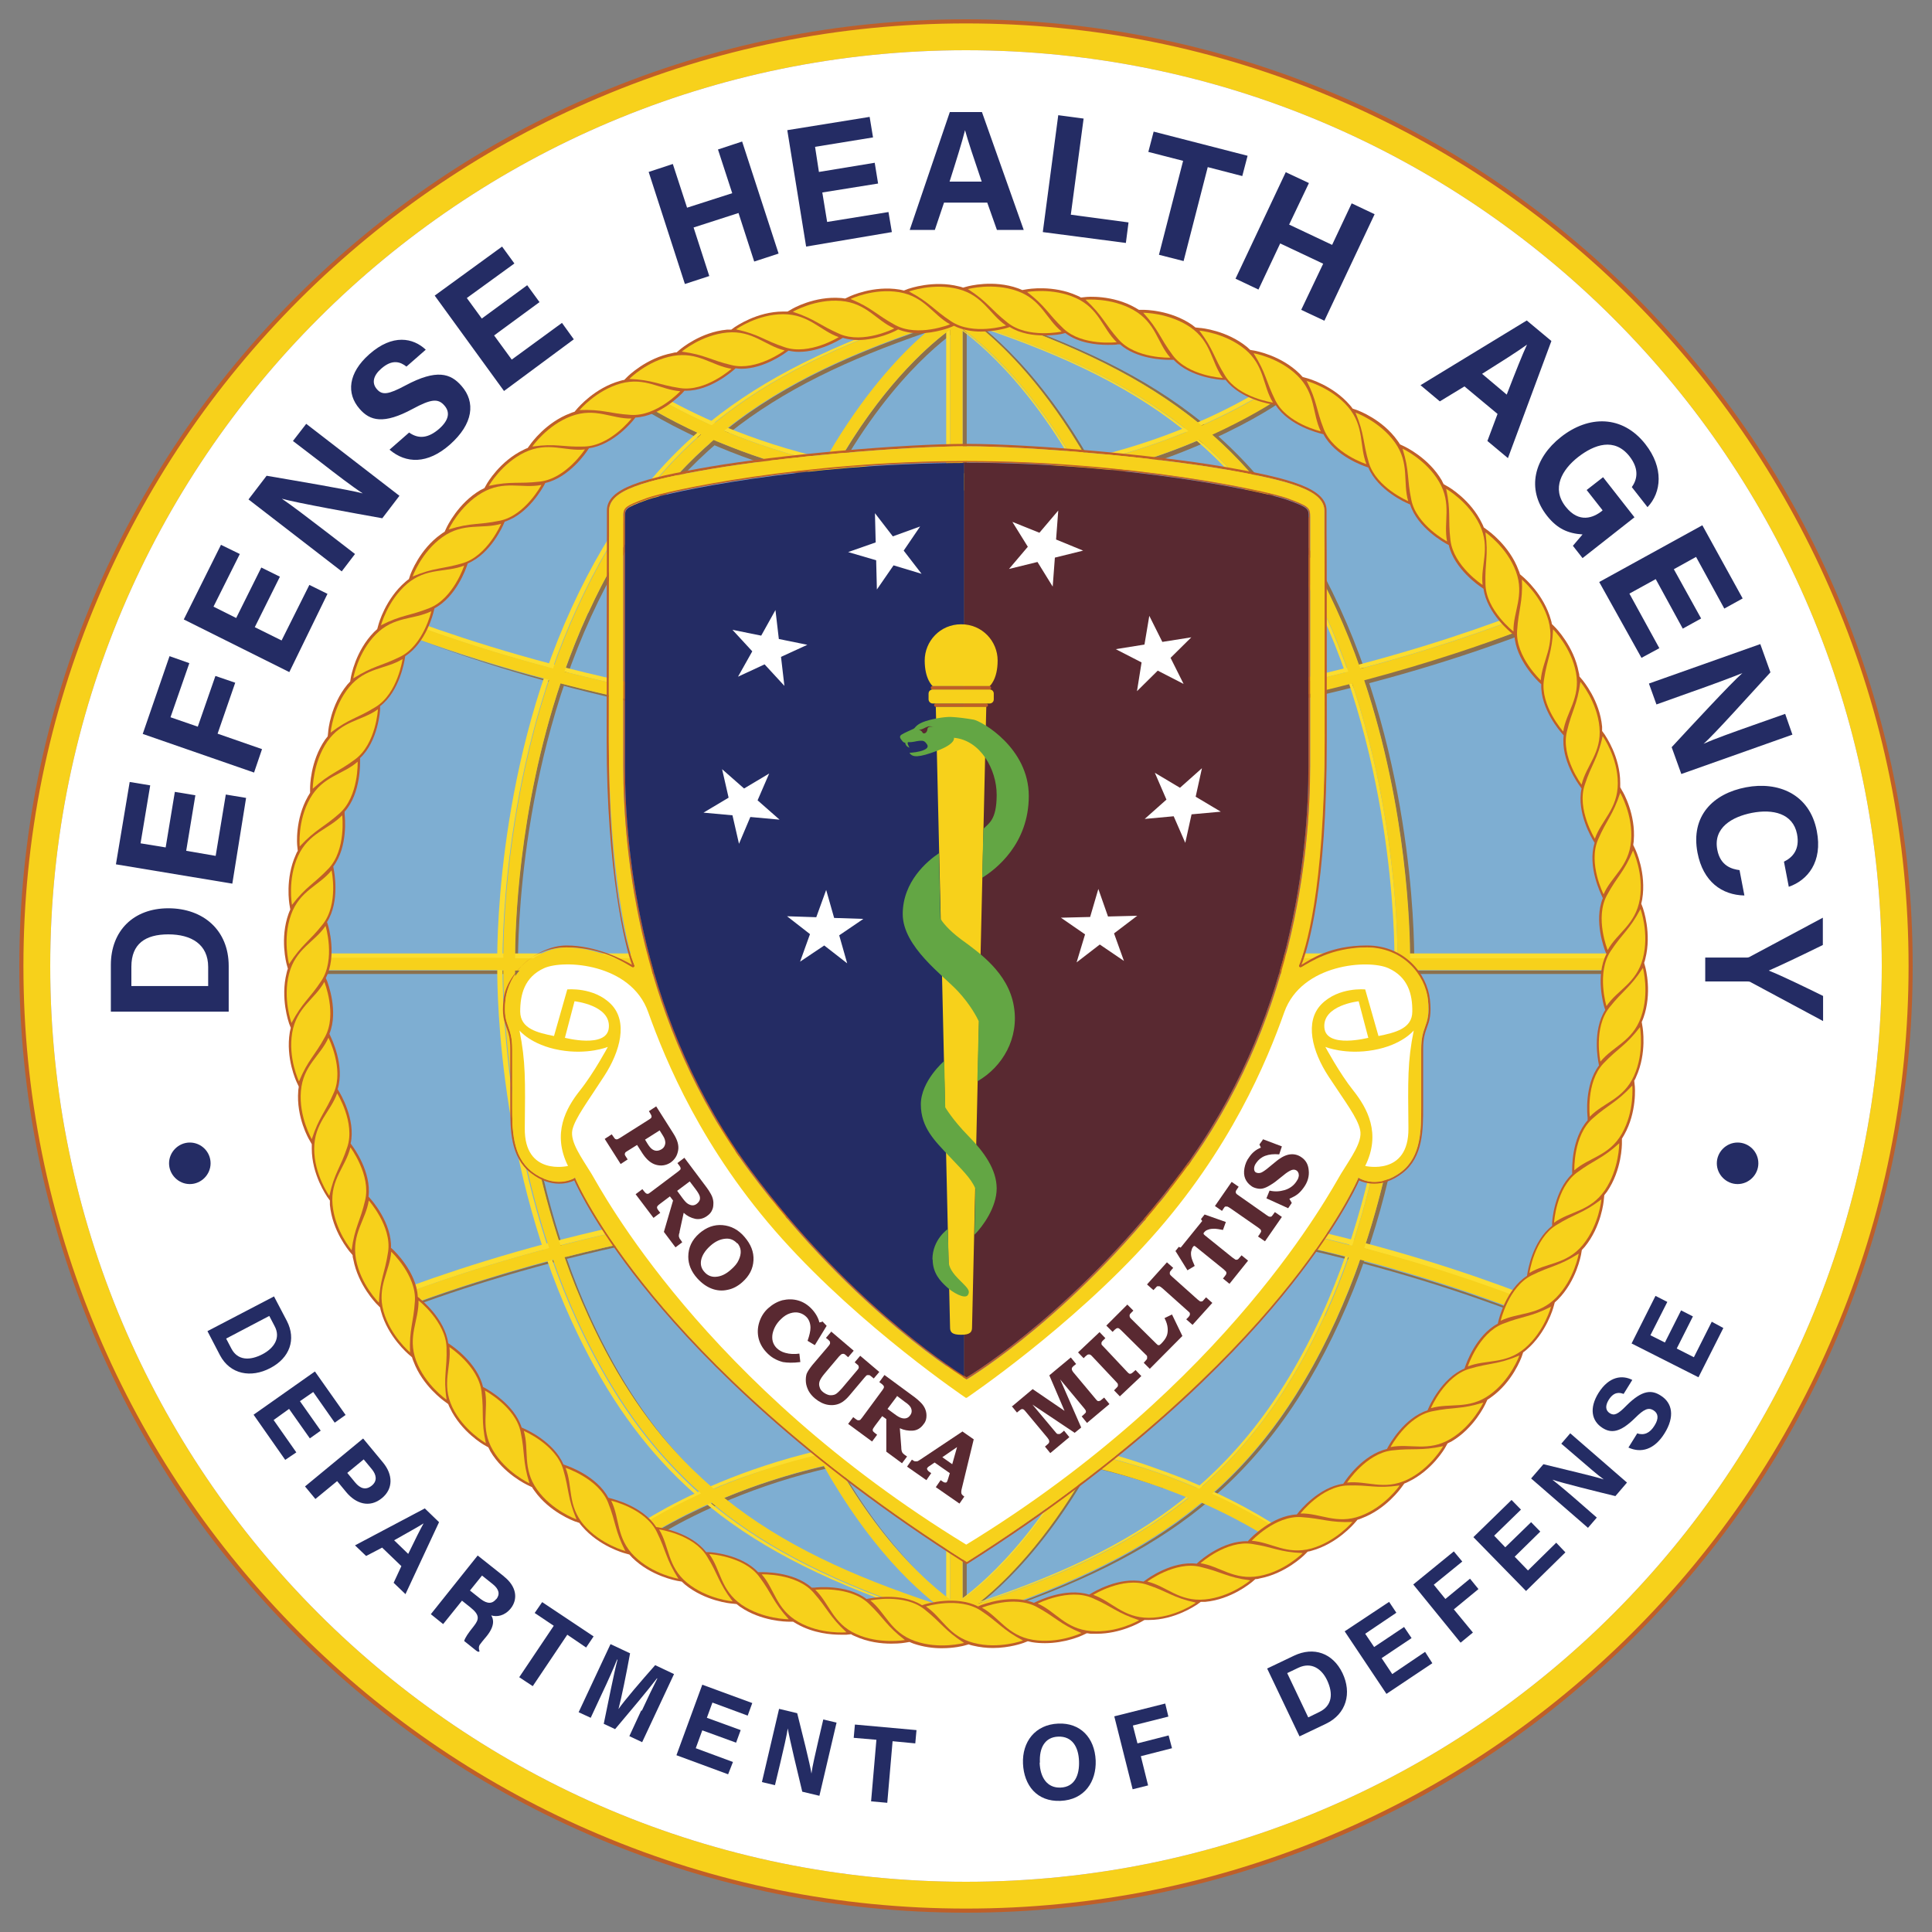 <?xml version="1.0" encoding="UTF-8"?>
<svg width="340px" height="340px" id="Layer_1" xmlns="http://www.w3.org/2000/svg" xmlns:xlink="http://www.w3.org/1999/xlink" version="1.1" viewBox="0 0 800 800">
  <rect x="0" y="0" width="800" height="800" fill="#808080" stroke="none"/>
  <!-- Generator: Adobe Illustrator 29.2.1, SVG Export Plug-In . SVG Version: 2.1.0 Build 116)  -->
  <defs>
    <style>
      .st0 {
        fill: none;
      }

      .st1 {
        fill: #bf5f28;
      }

      .st2 {
        fill: #63a644;
      }

      .st3 {
        fill: #7eaed2;
      }

      .st4 {
        fill: #8d704c;
      }

      .st5 {
        fill: #592931;
      }

      .st6 {
        fill: #fcdd2e;
      }

      .st7 {
        clip-path: url(#clippath-1);
      }

      .st8 {
        fill: #fff;
      }

      .st9 {
        fill: #242c64;
      }

      .st10 {
        fill: #f7d11b;
      }

      .st11 {
        clip-path: url(#clippath);
      }
    </style>
    <clipPath id="clippath">
      <rect class="st0" y="0" width="800" height="800"/>
    </clipPath>
    <clipPath id="clippath-1">
      <rect class="st0" y="0" width="800" height="800"/>
    </clipPath>
  </defs>
  <g class="st11">
    <g class="st7">
      <path class="st1" d="M400,20.8c209.4,0,379.2,169.8,379.2,379.2s-169.8,379.2-379.2,379.2S20.8,609.4,20.8,400,190.6,20.8,400,20.8M400,8c-52.9,0-104.3,10.4-152.6,30.8-46.7,19.7-88.6,48-124.6,84-36,36-64.3,77.9-84,124.6-20.4,48.3-30.8,99.7-30.8,152.6s10.4,104.3,30.8,152.6c19.7,46.7,48,88.6,84,124.6,36,36,77.9,64.3,124.6,84,48.3,20.4,99.7,30.8,152.6,30.8s104.3-10.4,152.6-30.8c46.7-19.7,88.6-48,124.6-84,36-36,64.3-77.9,84-124.6,20.4-48.3,30.8-99.7,30.8-152.6s-10.4-104.3-30.8-152.6c-19.7-46.7-48-88.6-84-124.6-36-36-77.9-64.3-124.6-84-48.3-20.4-99.7-30.8-152.6-30.8"/>
      <path class="st10" d="M759.6,248.1c-19.7-46.5-47.8-88.2-83.6-124.1-35.8-35.8-77.6-64-124.1-83.6-48.1-20.4-99.2-30.7-151.9-30.7s-103.8,10.3-151.9,30.7c-46.5,19.7-88.2,47.8-124.1,83.6-35.8,35.8-64,77.6-83.6,124.1-20.4,48.1-30.7,99.2-30.7,151.9s10.3,103.8,30.7,151.9c19.7,46.5,47.8,88.2,83.6,124.1,35.8,35.8,77.6,64,124.1,83.6,48.1,20.4,99.2,30.7,151.9,30.7s103.8-10.3,151.9-30.7c46.5-19.7,88.2-47.8,124.1-83.6,35.8-35.8,64-77.6,83.6-124.1,20.4-48.1,30.7-99.2,30.7-151.9s-10.3-103.8-30.7-151.9M400,779.2c-209.4,0-379.2-169.8-379.2-379.2S190.6,20.8,400,20.8s379.2,169.8,379.2,379.2-169.8,379.2-379.2,379.2"/>
      <path class="st8" d="M779.2,400c0,209.4-169.8,379.2-379.2,379.2S20.8,609.4,20.8,400,190.6,20.8,400,20.8s379.2,169.8,379.2,379.2"/>
      <path class="st3" d="M677,400c0-153-124-277-277-277S123,247,123,400s124,277,277,277,277-124,277-277"/>
      <rect class="st4" x="398.6" y="123.7" width="1.7" height="552.7"/>
      <path class="st4" d="M585.6,399.4c0,2.6,1.4,77.7-30.8,147.7-16.1,35.2-35.8,60.7-61.8,80.5-23,17.4-52.2,31.2-94.5,44.5l-.2-.5c41.5-13.2,70.2-26.8,92.9-44,26-19.7,45.7-45.3,61.8-80.5,32.1-70,30.8-145.1,30.8-147.7,0-2.6,1.4-77.7-30.8-147.7-16.1-35.2-35.8-60.7-61.8-80.5-22.7-17.2-51.4-30.8-92.9-44l.2-.5c42.3,13.4,71.5,27.1,94.5,44.5,26,19.7,45.7,45.3,61.8,80.5,32.1,70,30.8,145.1,30.8,147.7"/>
      <path class="st4" d="M500.6,399.3c-1.4,49-7.5,93.7-18.4,132.8-8.7,31.3-20.4,59.1-34.7,82.7-24.6,40.3-48.2,54-49.2,54.6l-.3-.5c4.5-2.8,26-17.5,48.4-54.1,14.3-23.6,26-51.4,34.7-82.7,10.8-39,17-83.8,18.4-132.8-1.4-49-7.5-93.6-18.4-132.6-8.7-31.3-20.4-59.1-34.7-82.7-22.3-36.7-43.9-51.3-48.4-54.1l.3-.5c1,.6,24.6,14.3,49.2,54.6,14.3,23.6,26,51.4,34.7,82.7,10.8,39,17,83.7,18.4,132.6"/>
      <path class="st4" d="M398.1,132.9c-.2,0-.5.1-.7.2-.2,0-.3.1-.5.2-2.8.9-5.6,1.8-8.4,2.7-1.7.6-3.4,1.1-5,1.7-63.9,21.9-107.8,50.2-138.7,117.5-32,69.8-30.3,144.7-30.3,145.5,0,.7-1.7,75.9,30.3,145.6,11.8,25.6,25.4,45.6,41.3,61.7-16.5-16.3-30.6-36.7-42.6-63-32-69.8-30.3-144.9-30.3-145.6,0-.8-1.7-75.7,30.3-145.5,33.2-72.3,81.3-99.5,153.2-122.2l-1-3.3c.3,0,.6-.2.8-.3l1.5,4.9Z"/>
      <path class="st4" d="M351.1,188.4c-22.1,36.4-49,102.8-52.1,212.3,3.1,109.5,30,175.9,52.1,212.3,10.4,17.2,20.8,29.5,29.2,37.9-8.6-8.4-19.5-21.1-30.5-39.3-22.1-36.4-49-102.8-52.1-212.3,3.1-109.5,30-175.9,52.1-212.3,23.9-39.4,47.3-53.1,47.6-53.2l-.3-.6c.2,0,.3-.1.5-.2l1.2,2.1c-.2.1-23.7,13.8-47.6,53.2"/>
      <path class="st4" d="M530.5,166.3c-3.4,2.4-16.3,10.7-36.6,19.1-21.6,9-56.2,19.7-97.8,19.7s-76.2-10.7-97.8-19.7c-20.3-8.4-33.2-16.8-36.6-19.1l1-1.4h0c4.5,3,16.9,10.7,35.6,18.4,21.7,9,56.2,19.7,97.8,19.7s76.2-10.7,97.8-19.7c18.7-7.8,31.1-15.5,35.6-18.5l1,1.4Z"/>
      <path class="st4" d="M481.7,616.2c-22.1-7.9-50.7-14.6-83.6-14.6-78,0-131.8,38.1-132.4,38.5l-1.1-1.5c7.9-5.3,59.3-37.7,131.3-37.7s63.3,7.2,85.7,15.4"/>
      <path class="st4" d="M629.4,541l-1.1,2.7c-42.2-16.1-128.4-43.1-232.4-43.1s-190.2,27-232.4,43.1l-1.1-2.7h.3c0-.1.7,1.8.7,1.8,42.2-16.1,128.4-43.1,232.4-43.1s190.2,27,232.4,43.1l.7-1.9h.3Z"/>
      <rect class="st4" x="128.5" y="401.9" width="543.1" height="1.4"/>
      <path class="st4" d="M632.4,262c-42.7,16.3-129.3,43.2-233.6,43.2s-180-23.7-225.1-40.1c45.6,16.3,126.5,39.1,222.3,39.1s191.7-27.2,234.2-43.5l-.5-1.4c.5-.2,1-.4,1.5-.6l1.2,3.2Z"/>
      <path class="st6" d="M531.4,633.7l-.7.9c-3-2.1-16-10.6-36.9-19.3-3-1.2-6.2-2.5-9.6-3.8-.2,0-.4-.1-.5-.2-21.6-7.9-52-15.7-87.7-15.7s-76.2,10.7-97.8,19.7c-20.9,8.7-33.8,17.2-36.9,19.3l-.7-.9c.6-.4,14-10.1,37.5-19.9,21.7-9,56.2-19.8,97.8-19.8s66.1,7.9,87.7,15.8c.2,0,.4.1.5.2,3.5,1.3,6.7,2.5,9.6,3.8,23.5,9.8,37,19.5,37.5,19.9"/>
      <rect class="st6" x="391.8" y="123.7" width="1.6" height="552.7"/>
      <path class="st6" d="M578.7,399.3c0,.8,1.7,75.9-30.3,145.6-33.2,72.3-81.3,99.5-153.2,122.2l1.3,4c-.4.1-.8.3-1.2.4l-1.4-4.4c71.9-22.7,120-50,153.2-122.2,32-69.8,30.3-144.9,30.3-145.6,0-.8,1.7-75.7-30.3-145.5-33.2-72.3-81.3-99.5-153.2-122.2l1.4-4.4c.4.1.8.3,1.2.4l-1.3,4c71.9,22.7,120,50,153.2,122.2,32,69.8,30.3,144.7,30.3,145.5"/>
      <path class="st6" d="M494.4,399.4c-3.1,109.5-30,175.9-52.1,212.3-23.9,39.4-47.3,53.1-47.6,53.2l2.1,3.7c-.2.1-.3.2-.5.3l-2.3-4c.2-.1,23.7-13.8,47.6-53.2,22.1-36.4,49-102.8,52.1-212.3-3.1-109.5-30-175.9-52.1-212.3-23.9-39.4-47.3-53.1-47.6-53.2l2.3-4c.1,0,.3.2.5.3l-2.1,3.7c.2.1,23.7,13.8,47.6,53.2,22.1,36.4,49,102.8,52.1,212.3"/>
      <path class="st6" d="M531.4,161.7c0,0-.4.3-.9.6l-2.1-2.9c-.5.4-54.4,38.5-132.4,38.5s-131.8-38.1-132.4-38.5l-2.1,2.9c-.5-.4-.8-.6-.9-.6l3-4.2c.5.4,54.4,38.5,132.4,38.5s131.8-38.1,132.4-38.5l3,4.2Z"/>
      <path class="st6" d="M630.2,259c-.2,0-.4.2-.6.2l-1.2-3.2c-42.2,16.1-128.4,43.1-232.4,43.1s-190.2-27-232.4-43.1l-1.2,3.2c-.2,0-.4-.1-.6-.2l1.8-4.8c42.2,16.1,128.4,43.1,232.4,43.1s190.2-27,232.4-43.1l1.8,4.8Z"/>
      <rect class="st6" x="128.5" y="394.8" width="543.1" height="2"/>
      <path class="st6" d="M630.2,535.6l-.8,2c-42.8-16.3-129.3-43.2-233.4-43.2s-190.7,26.9-233.4,43.2l-.8-2c42.5-16.2,129.4-43.5,234.2-43.5s191.7,27.2,234.2,43.5"/>
      <path class="st6" d="M393.2,671.4l-.2.6c-42.3-13.4-71.5-27.1-94.5-44.5-6.3-4.8-12.3-10-17.9-15.5-17.5-17.2-31.7-38.3-43.9-64.9-32.1-70-30.8-145.1-30.8-147.7,0-2.6-1.4-77.7,30.8-147.7,16.1-35.2,35.8-60.7,61.8-80.5,23-17.4,52.2-31.2,94.5-44.5l.2.6c-41.2,13.2-69.8,26.7-92.5,43.9-26,19.7-45.7,45.3-61.8,80.5-32.1,70-30.8,145.1-30.8,147.7,0,2.6-1.4,77.7,30.8,147.7,12.2,26.6,26.4,47.7,43.9,64.9,5.6,5.6,11.6,10.7,17.9,15.5,22.7,17.2,51.2,30.7,92.5,43.9"/>
      <path class="st10" d="M671.5,401.9v-5.1h-87.6c0-11.8-1.2-61.7-19-115.1,27.1-7.2,49.3-14.8,65.3-20.9l-.5-1.4h0c0-.1-1.2-3.4-1.2-3.4-15.9,6.1-38.1,13.7-65.2,20.9-2.9-8.4-6.3-16.8-10.1-25.1-13.9-30.2-30.3-53.3-51.2-71.8,14.2-6.5,23.7-12.4,27.6-15,1.1-.8,1.8-1.2,1.9-1.3l-.9-1.3-2.1-2.9c-.2.2-11.4,8.1-30.9,16.7-2-1.7-4.1-3.3-6.2-4.9-22.7-17.2-51.4-30.8-92.7-44v-3.6h-5.1v3.6c0,0-.2,0-.2,0-41.2,13.2-69.8,26.7-92.5,43.9-2.1,1.6-4.2,3.3-6.2,4.9-19.4-8.6-30.6-16.5-30.9-16.7l-2.1,2.9-.9,1.3c.1,0,.8.5,1.9,1.3h0c3.9,2.6,13.4,8.5,27.6,15-20.9,18.4-37.4,41.6-51.2,71.8-3.8,8.4-7.2,16.8-10.1,25.1-27-7.1-49.2-14.8-65.1-20.9l-1.2,3.2-.6,1.5c3,1.1,6.2,2.4,9.7,3.6.7.3,1.5.5,2.2.8,14.5,5.2,32.5,11,53.4,16.5-17.8,53.4-19,103.3-19,115.1h-79.7v5.1h79.7c0,11.8,1.2,61.7,19,115.1-26.7,7.1-48.6,14.6-64.5,20.6-.3.1-.5.2-.8.3l1.1,2.9.7,1.9c15.9-6.1,38.1-13.7,65.1-20.9,2.9,8.4,6.3,16.8,10.1,25.1,12.2,26.6,26.4,47.7,43.9,64.9,2.4,2.4,4.8,4.6,7.3,6.8-16.2,7.4-26.2,14-28.8,15.8-.4.3-.6.4-.7.5l3,4.2s.4-.3,1-.7c3.2-2.1,13.7-8.8,29.8-16,2,1.7,4.1,3.3,6.2,5,22.7,17.2,51.2,30.7,92.5,43.9,0,0,.2,0,.2,0v4.9h5.1v-4.9c41.4-13.2,70-26.8,92.7-44,2.1-1.6,4.2-3.3,6.2-4.9,19.4,8.6,30.6,16.5,30.9,16.7l.3-.4,2.7-3.7c0,0-.3-.2-.7-.5-2.6-1.8-12.7-8.4-28.8-15.8,20.9-18.4,37.4-41.6,51.2-71.8,3.8-8.4,7.2-16.8,10.1-25.1,27,7.1,49.2,14.8,65.2,20.9l.7-1.9,1.1-2.9c-.3-.1-.5-.2-.8-.3-15.9-6.1-37.9-13.6-64.5-20.6,17.8-53.4,19-103.3,19-115.1h87.6ZM548.5,253.8c3.7,8.1,7,16.2,9.8,24.3-21.1,5.4-44.9,10.4-70.9,14.2-1.9-8.8-4-17.4-6.3-25.7-7.2-26-16.5-49.6-27.7-70.3,16.1-3.8,29.8-8.6,40.4-13,.9-.4,1.8-.8,2.7-1.1,20.5,17.7,37.6,40.4,51.9,71.6M393.4,299.1c-29.6-.1-57.6-2.4-83.7-6,9.1-42.1,21.8-73.3,34-95.6,14.9,3.2,31.6,5.3,49.7,5.5v96ZM393.4,304.2v92.6h-95.7c1.2-38,5.3-70.7,11-98.7,26.3,3.6,54.8,6,84.7,6.1M393.4,401.9v92.6c-29.9.1-58.4,2.5-84.7,6.1-5.7-28-9.8-60.8-11-98.7h95.7ZM393.4,499.7v96c-18.1.2-34.9,2.4-49.7,5.5-12.1-22.3-24.9-53.5-34-95.6,26-3.6,54.1-5.9,83.7-6M398.6,499.7c29.6.1,57.6,2.4,83.7,6-9.1,42.1-21.8,73.2-34,95.6-14.9-3.2-31.6-5.3-49.7-5.5v-96ZM398.6,494.5v-92.6h95.7c-1.2,37.9-5.3,70.7-11,98.7-26.3-3.6-54.8-6-84.7-6.1M398.6,396.8v-92.6c29.9-.1,58.4-2.5,84.7-6.1,5.7,28,9.8,60.8,11,98.7h-95.7ZM398.6,299.1v-96c18.1-.2,34.8-2.4,49.7-5.5,12.1,22.3,24.9,53.5,34,95.6-26,3.6-54.1,5.9-83.7,6M492.1,178.5c-11.5,4.8-25.3,9.5-41.1,13.2-1.5-2.6-2.9-5.2-4.5-7.7-16.5-27.1-32.6-42.2-41.7-49.3,34.4,11.4,63.2,24.4,87.3,43.8M442.3,187c1.1,1.8,2.2,3.7,3.4,5.7-14.3,3-30.1,4.9-47.1,5.1v-61.5c7.6,5.6,25.5,20.6,43.7,50.6M393.4,136.4v61.5c-17-.2-32.8-2.2-47.1-5.1,1.1-2,2.3-3.9,3.4-5.7,18.2-30,36.1-45.1,43.7-50.6M387.2,134.6c-1.1.9-2.3,1.9-3.7,3-9.4,8-23.5,22.6-38,46.3-1.5,2.5-3,5.1-4.5,7.7-15.8-3.6-29.7-8.4-41.2-13.2,24.1-19.4,52.9-32.4,87.3-43.8M243.6,253.8c14.3-31.1,31.3-53.9,51.9-71.6.9.4,1.8.8,2.7,1.1,10.6,4.4,24.3,9.2,40.4,13-11.2,20.7-20.4,44.3-27.7,70.3-2.3,8.3-4.4,16.9-6.3,25.7-26-3.8-49.8-8.8-70.9-14.2,2.9-8.1,6.1-16.2,9.8-24.3M232.1,283c21.2,5.5,45.3,10.6,71.5,14.4-6.2,30.5-9.9,63.8-11,99.4h-79.3c0-11.5,1.1-61,18.8-113.8M213.3,401.9h79.3c1.1,35.6,4.8,68.9,11,99.4-26.2,3.8-50.3,8.9-71.5,14.4-17.6-52.7-18.8-102.1-18.8-113.8M286.2,607.9c-16.5-16.3-30.6-36.7-42.6-63-3.7-8.1-7-16.2-9.8-24.3,21.1-5.4,44.9-10.4,70.9-14.2,1.9,8.8,4,17.4,6.3,25.7,7.2,26,16.5,49.6,27.7,70.3-16.1,3.8-29.8,8.6-40.4,13-.9.4-1.8.8-2.7,1.1-3.2-2.7-6.3-5.6-9.3-8.5M300,620.2c11.5-4.8,25.3-9.5,41.1-13.2,1.5,2.6,2.9,5.2,4.5,7.7,10.9,17.9,21.6,30.6,30.3,39.2,0,0,.1.1.2.2,4.4,4.3,8.2,7.6,11.2,10-34.4-11.4-63.2-24.4-87.3-43.8M380.2,650.9h0c-8.6-8.4-19.5-21.1-30.5-39.3-1.1-1.8-2.2-3.7-3.4-5.7,14.3-3,30.1-4.9,47.1-5.1v61.5c-3-2.2-7.6-5.9-13.2-11.4M398.6,600.8c17,.2,32.8,2.1,47.1,5.1-1.1,2-2.3,3.9-3.4,5.7-18.2,30-36.1,45.1-43.7,50.6v-61.5ZM404.8,664.1c9.1-7.1,25.2-22.2,41.7-49.3,1.5-2.5,3-5.1,4.5-7.6,11.3,2.6,21.7,5.8,30.8,9.1.3,0,.5.2.8.3,3.3,1.2,6.5,2.5,9.5,3.7-24.1,19.4-52.9,32.4-87.3,43.8M548.5,544.9c-14.3,31.1-31.4,53.9-51.9,71.6-.9-.4-1.8-.8-2.7-1.1-3-1.2-6.2-2.5-9.6-3.8-.2,0-.4-.1-.5-.2-8.7-3.2-18.8-6.3-30.2-9,11.2-20.7,20.4-44.3,27.7-70.3,2.3-8.3,4.4-16.9,6.3-25.7,26,3.8,49.8,8.8,70.9,14.2-2.9,8.1-6.1,16.2-9.8,24.3M559.9,515.8c-21.2-5.5-45.3-10.6-71.5-14.4,6.2-30.5,9.9-63.8,11-99.4h79.3c0,11.8-1.2,61.2-18.8,113.8M499.4,396.8c-1.1-35.6-4.8-68.9-11-99.4,26.2-3.8,50.3-8.9,71.5-14.4,17.7,52.9,18.8,102.4,18.8,113.8h-79.3Z"/>
      <path class="st1" d="M679.8,423.2c.2-.5.5-1.1.7-1.7,3.7-10.3.9-20.6.8-21l-.5-1.8c.2-.6.4-1.1.5-1.7,2.7-10.6-.9-20.6-1-21l-.7-1.8c.1-.6.3-1.1.4-1.8,1.8-10.8-2.7-20.4-2.9-20.8l-.8-1.7c0-.6.2-1.2.2-1.8.9-10.9-4.4-20.1-4.7-20.5l-.9-1.6c0-.6,0-1.2,0-1.8,0-10.9-6.2-19.6-6.4-20l-1.1-1.5c0-.6,0-1.2,0-1.8-1-10.9-7.9-19-8.2-19.4l-1.2-1.4c0-.6-.1-1.2-.3-1.8-2-10.7-9.5-18.3-9.8-18.6l-1.3-1.3c-.1-.6-.2-1.1-.4-1.7-2.9-10.5-11.1-17.4-11.4-17.7l-1.4-1.2c-.2-.6-.3-1.1-.6-1.7-3.8-10.2-12.5-16.3-12.9-16.6l-1.5-1.1c-.2-.5-.4-1.1-.7-1.6-4.7-9.9-13.9-15.2-14.3-15.4l-1.6-.9c-.3-.5-.5-1-.8-1.6-5.5-9.4-15.2-13.9-15.6-14.1l-1.7-.8c-.3-.5-.6-1-1-1.5-6.3-8.9-16.3-12.5-16.8-12.7l-1.8-.6c-.3-.5-.7-.9-1.1-1.4-7.1-8.3-17.4-11.1-17.8-11.2l-1.8-.5c-.4-.4-.8-.9-1.2-1.3-7.8-7.7-18.3-9.5-18.7-9.6l-1.8-.3c-.4-.4-.9-.8-1.3-1.2-8.4-6.9-19-7.9-19.5-7.9l-1.9-.2c-.5-.4-.9-.7-1.4-1.1-9-6.2-19.6-6.2-20.1-6.2h-1.9c-.5-.3-1-.6-1.5-.9-9.5-5.4-20.1-4.5-20.6-4.4l-1.9.2c-.5-.3-1-.6-1.6-.8-9.9-4.5-20.4-2.7-20.9-2.6l-1.8.3c-.5-.2-1.1-.5-1.7-.7-10.3-3.7-20.6-.9-21-.8l-1.8.5c-.6-.2-1.1-.4-1.7-.5-10.6-2.7-20.6.9-21,1l-1.8.7c-.6-.1-1.1-.3-1.8-.4-10.8-1.8-20.4,2.7-20.8,2.9l-1.7.8c-.6,0-1.2-.2-1.8-.2-10.9-.9-20.1,4.4-20.5,4.7l-1.6.9c-.6,0-1.2,0-1.8,0-10.9,0-19.6,6.2-20,6.4l-1.5,1.1c-.6,0-1.2,0-1.8,0-10.9,1-19,7.9-19.4,8.2l-1.4,1.2c-.6,0-1.2.1-1.8.3-10.7,2-18.3,9.5-18.6,9.8l-1.3,1.3c-.6.1-1.1.2-1.7.4-10.5,2.9-17.4,11.1-17.7,11.4l-1.2,1.4c-.6.2-1.1.3-1.7.6-10.2,3.8-16.3,12.5-16.6,12.9l-1.1,1.5c-.5.2-1.1.4-1.6.7-9.9,4.7-15.2,13.9-15.4,14.3l-.9,1.6c-.5.3-1,.5-1.6.8-9.4,5.5-13.9,15.2-14.1,15.6l-.8,1.7c-.5.3-1,.6-1.5,1-8.9,6.3-12.5,16.3-12.7,16.8l-.6,1.8c-.5.3-.9.7-1.4,1.1-8.3,7.1-11.1,17.4-11.2,17.8l-.5,1.8c-.4.4-.9.8-1.3,1.2-7.7,7.8-9.5,18.3-9.6,18.7l-.3,1.8c-.4.4-.8.9-1.2,1.3-6.9,8.4-7.9,19-7.9,19.5l-.2,1.9c-.4.5-.7.9-1.1,1.4-6.2,9-6.2,19.6-6.2,20.1v1.9c-.3.5-.6,1-.9,1.5-5.4,9.5-4.5,20.1-4.4,20.6l.2,1.9c-.3.5-.6,1-.8,1.6-4.5,9.9-2.7,20.4-2.6,20.9l.3,1.8c-.2.5-.5,1.1-.7,1.7-3.7,10.3-.9,20.6-.8,21l.5,1.8c-.2.6-.4,1.1-.5,1.7-2.7,10.6.9,20.6,1,21l.7,1.8c-.1.6-.3,1.1-.4,1.8-1.8,10.8,2.7,20.4,2.9,20.8l.8,1.7c0,.6-.2,1.2-.2,1.8-.9,10.9,4.4,20.1,4.7,20.5l.9,1.6c0,.6,0,1.2,0,1.8,0,10.9,6.2,19.6,6.4,20l1.1,1.5c0,.6,0,1.2,0,1.8,1,10.9,7.9,19,8.2,19.4l1.2,1.4c0,.6.1,1.2.3,1.8,2,10.7,9.5,18.3,9.8,18.6l1.3,1.3c.1.6.2,1.1.4,1.7,2.9,10.5,11.1,17.4,11.4,17.7l1.4,1.2c.2.6.3,1.1.6,1.7,3.8,10.2,12.5,16.3,12.9,16.6l1.5,1.1c.2.5.4,1.1.7,1.6,4.7,9.9,13.9,15.2,14.3,15.4l1.6.9c.3.5.5,1,.8,1.6,5.5,9.4,15.2,13.9,15.6,14.1l1.7.8c.3.5.6,1,1,1.5,6.3,8.9,16.3,12.5,16.8,12.7l1.8.6c.3.5.7.9,1.1,1.4,7.1,8.3,17.4,11.1,17.8,11.2l1.8.5c.4.4.8.9,1.2,1.3,7.8,7.7,18.3,9.5,18.7,9.6l1.8.3c.4.4.9.8,1.3,1.2,8.4,6.9,19,7.9,19.5,7.9l1.9.2c.5.4.9.7,1.4,1.1,8.8,6.1,19.3,6.2,20.1,6.2h1.9c.5.3,1,.6,1.5.9,7,4,14.5,4.5,18.3,4.5s2.2,0,2.3,0l1.9-.2c.5.3,1,.6,1.6.8,5.4,2.5,11,3.1,15,3.1s5.6-.4,5.8-.4l1.8-.3c.5.2,1.1.5,1.7.7,4.1,1.4,8.1,1.9,11.6,1.9,5.3,0,9.1-1,9.4-1.1l1.8-.5c.6.2,1.1.4,1.7.5,2.9.7,5.7,1,8.3,1,7,0,12.4-2,12.7-2.1l1.8-.7c.6.1,1.1.3,1.8.4,1.8.3,3.6.4,5.3.4,8.5,0,15.2-3.1,15.6-3.3l1.7-.8c.6,0,1.2.2,1.8.2.8,0,1.6,0,2.4,0,9.8,0,17.7-4.6,18.1-4.8l1.6-.9c.5,0,1,0,1.6,0s.1,0,.2,0c10.9,0,19.6-6.2,20-6.4l1.5-1.1c.6,0,1.2,0,1.8,0,10.9-1,19-7.9,19.4-8.2l1.4-1.2c.6,0,1.2-.1,1.8-.3,10.7-2,18.3-9.5,18.6-9.8l1.3-1.3c.6-.1,1.2-.2,1.7-.4,10.5-2.9,17.4-11.1,17.7-11.4l1.2-1.4c.6-.2,1.1-.3,1.7-.6,10.2-3.8,16.3-12.5,16.6-12.9l1.1-1.5c.5-.2,1.1-.4,1.6-.7,9.9-4.7,15.2-13.9,15.4-14.3l.9-1.6c.5-.3,1-.5,1.6-.8,9.4-5.5,13.9-15.2,14.1-15.6l.8-1.7c.5-.3,1-.6,1.5-1,8.9-6.3,12.5-16.3,12.7-16.8l.6-1.8c.5-.3.9-.7,1.4-1.1,8.3-7.1,11.1-17.4,11.2-17.8l.5-1.8c.4-.4.9-.8,1.3-1.2,7.7-7.8,9.5-18.3,9.6-18.7l.3-1.8c.4-.4.8-.9,1.2-1.3,6.9-8.4,7.9-19,7.9-19.5l.2-1.9c.4-.5.7-.9,1.1-1.4,6.2-9,6.2-19.6,6.2-20.1v-1.9c.3-.5.6-1,.9-1.5,5.4-9.5,4.5-20.1,4.4-20.6l-.2-1.9c.3-.5.6-1,.8-1.6,4.5-9.9,2.7-20.4,2.6-20.9l-.3-1.8ZM173.9,537.7l-.9-.7c-.5-10.3-9.8-19.1-10.2-19.5l-.9-.8c.4-10.3-8.1-19.9-8.5-20.3l-.8-.9c1.3-10.2-6.3-20.5-6.7-21l-.7-1c2.2-10.1-4.5-21-4.8-21.5l-.6-1c3.1-9.8-2.7-21.3-2.9-21.8l-.5-1.1c3.9-9.5-.8-21.4-1-22l-.5-1.1c4.7-9.1,1.1-21.4.9-22l-.4-1.2c5.5-8.7,2.9-21.2,2.8-21.8l-.2-1.2c6.2-8.2,4.8-20.9,4.7-21.5v-1.2c6.8-7.6,6.4-20.4,6.4-21v-1.2c7.5-7,8.3-19.8,8.3-20.3v-1.2c8.2-6.3,10.1-19,10.2-19.5l.2-1.2c8.7-5.6,11.7-18,11.8-18.6l.3-1.2c9.1-4.8,13.2-16.9,13.4-17.5l.4-1.1c9.5-4,14.6-15.7,14.8-16.2l.5-1.1c9.8-3.1,15.9-14.4,16.2-14.9l.6-1.1c10-2.3,17.1-12.9,17.4-13.4l.7-1c10.2-1.4,18.2-11.4,18.5-11.8l.7-.9c10.3-.5,19.1-9.8,19.5-10.2l.8-.9c.2,0,.5,0,.7,0,10,0,19.1-8.1,19.6-8.5l.9-.8c.8.1,1.6.2,2.4.2,9.4,0,18.1-6.5,18.5-6.8l1-.7c1.4.3,2.8.5,4.3.5,8.7,0,16.8-5,17.2-5.2l1-.6c2.1.6,4.2.9,6.3.9,7.9,0,15.1-3.6,15.5-3.8l1.1-.6c2.8,1.1,5.8,1.6,8.6,1.6,6.9,0,13-2.4,13.4-2.6l1.1-.5c3.6,1.8,7.6,2.4,11.2,2.4,5.7,0,10.4-1.4,10.7-1.5l1.2-.4c4.5,2.8,9.9,3.5,14.3,3.5s7.3-.6,7.5-.7l1.2-.3c5.5,4.2,13,4.9,17.6,4.9s3.7-.2,3.9-.2h1.2c6.8,6,17.7,6.4,20.4,6.4s.5,0,.6,0h1.2c7,7.5,19.8,8.3,20.3,8.3h1.2c6.3,8.2,19,10.1,19.5,10.2l1.2.2c5.6,8.7,18,11.6,18.6,11.8l1.2.3c4.8,9.1,16.9,13.2,17.5,13.4l1.1.4c4,9.5,15.7,14.6,16.2,14.8l1.1.5c3.1,9.8,14.4,15.9,14.9,16.2l1.1.6c2.3,10,12.9,17.1,13.4,17.4l1,.7c1.4,10.2,11.4,18.2,11.8,18.5l1,.7c.5,10.3,9.8,19.1,10.2,19.5l.9.8c-.4,10.3,8.1,19.9,8.5,20.3l.8.9c-1.3,10.2,6.3,20.5,6.7,21l.7,1c-2.2,10.1,4.5,21,4.8,21.5l.6,1c-3.1,9.8,2.7,21.3,2.9,21.8l.5,1.1c-3.9,9.5.8,21.4,1,22l.5,1.1c-4.7,9.1-1.1,21.4-.9,22l.4,1.2c-5.5,8.7-2.9,21.2-2.8,21.8l.2,1.2c-6.2,8.2-4.8,20.9-4.7,21.5v1.2c-6.8,7.6-6.4,20.4-6.4,21v1.2c-7.5,7-8.3,19.8-8.3,20.3v1.2c-8.2,6.3-10.1,19-10.2,19.5l-.2,1.2c-8.7,5.6-11.7,18-11.8,18.6l-.3,1.2c-9.1,4.8-13.2,16.9-13.4,17.5l-.4,1.1c-9.5,4-14.6,15.7-14.8,16.2l-.5,1.1c-9.8,3.1-15.9,14.4-16.2,14.9l-.6,1.1c-10,2.3-17.1,12.9-17.4,13.4l-.7,1c-10.2,1.4-18.2,11.4-18.5,11.8l-.7.9c-10.3.5-19.1,9.8-19.5,10.2l-.8.9c-10.3-.4-19.9,8.1-20.3,8.5l-.9.8c-10.2-1.3-20.5,6.3-21,6.7l-1,.7c-10.1-2.2-21,4.5-21.5,4.8l-1,.6c-9.8-3.1-21.3,2.7-21.8,2.9l-1.1.5c-9.5-3.9-21.4.8-22,1l-1.1.5c-9.1-4.7-21.4-1.1-22-.9l-1.2.4c-8.7-5.5-21.2-2.9-21.8-2.8l-1.2.2c-8.2-6.2-20.9-4.8-21.5-4.7h-1.2c-7.6-6.8-20.4-6.4-21-6.4h-1.2c-7-7.5-19.8-8.3-20.3-8.3h-1.2c-6.3-8.2-19-10.1-19.5-10.2l-1.2-.2c-5.6-8.7-18-11.6-18.6-11.8l-1.2-.3c-4.8-9.1-16.9-13.2-17.5-13.4l-1.1-.4c-4-9.5-15.7-14.6-16.2-14.8l-1.1-.5c-3.1-9.8-14.4-15.9-14.9-16.2l-1.1-.6c-2.3-10-12.9-17.1-13.4-17.4l-1-.7c-1.4-10.2-11.4-18.2-11.8-18.5"/>
      <path class="st10" d="M376.4,120.7s10-3.7,20.4-1c10.4,2.7,13,10.5,19.8,15.1,0,0-13.7,4.2-22.7-1.7-7.7-5.1-8.8-7.8-17.5-12.4"/>
      <path class="st10" d="M352.2,123.8s9.6-4.6,20.2-2.8c10.5,1.8,13.9,9.4,21,13.3,0,0-13.3,5.4-22.7.3-8.1-4.4-9.4-7-18.5-10.8"/>
      <path class="st10" d="M328.3,129.1s9.2-5.4,19.9-4.5c10.7.9,14.6,8.1,22.1,11.4,0,0-12.8,6.5-22.6,2.3-8.5-3.7-10-6.1-19.4-9.2"/>
      <path class="st10" d="M304.9,136.3s8.7-6.2,19.4-6.2c10.7,0,15.3,6.8,23,9.5,0,0-12.2,7.6-22.3,4.2-8.8-2.9-10.5-5.3-20.1-7.4"/>
      <path class="st10" d="M282.3,145.6s8.1-6.9,18.8-7.9c10.6-1,15.8,5.5,23.8,7.4,0,0-11.5,8.6-21.9,6.1-9-2.1-10.9-4.3-20.7-5.6"/>
      <path class="st10" d="M260.6,156.9s7.5-7.6,18-9.5c10.5-1.9,16.3,4.1,24.3,5.3,0,0-10.7,9.6-21.3,8-9.2-1.4-11.2-3.4-21.1-3.8"/>
      <path class="st10" d="M239.9,169.9s6.8-8.2,17.1-11.1c10.3-2.8,16.5,2.6,24.7,3.2,0,0-9.8,10.5-20.5,9.8-9.2-.6-11.5-2.4-21.4-2"/>
      <path class="st10" d="M220.5,184.8s6.1-8.8,16.1-12.5c10-3.7,16.7,1.2,24.9,1,0,0-8.8,11.3-19.5,11.6-9.3.3-11.7-1.4-21.4,0"/>
      <path class="st10" d="M202.4,201.2s5.3-9.3,14.9-13.9c9.7-4.6,16.7-.3,24.9-1.2,0,0-7.8,12-18.5,13.3-9.2,1.1-11.7-.3-21.4,1.8"/>
      <path class="st10" d="M185.8,219.2s4.5-9.7,13.7-15.1c9.2-5.4,16.7-1.7,24.7-3.3,0,0-6.8,12.7-17.2,14.8-9.1,1.9-11.7.7-21.1,3.6"/>
      <path class="st10" d="M170.9,238.6s3.6-10,12.3-16.2c8.7-6.2,16.4-3.2,24.3-5.5,0,0-5.6,13.2-15.9,16.3-8.9,2.6-11.6,1.7-20.7,5.5"/>
      <path class="st10" d="M157.7,259.1s2.7-10.3,10.8-17.3c8.1-6.9,16.1-4.6,23.7-7.6,0,0-4.4,13.6-14.4,17.6-8.6,3.4-11.4,2.7-20.2,7.2"/>
      <path class="st10" d="M146.3,280.8s1.8-10.5,9.3-18.1c7.5-7.6,15.6-6,23-9.6,0,0-3.2,14-12.8,18.8-8.3,4.1-11.1,3.7-19.5,9"/>
      <path class="st10" d="M136.9,303.4s.9-10.6,7.7-18.9c6.8-8.2,15.1-7.3,22.1-11.6,0,0-2,14.2-11.1,19.8-7.9,4.9-10.8,4.7-18.6,10.6"/>
      <path class="st10" d="M129.5,326.6s0-10.7,6-19.5c6.1-8.8,14.4-8.6,21-13.4,0,0-.8,14.3-9.4,20.7-7.4,5.5-10.3,5.6-17.6,12.2"/>
      <path class="st10" d="M124.1,350.5s-1-10.6,4.3-19.9c5.3-9.3,13.6-9.8,19.7-15.2,0,0,.5,14.3-7.5,21.4-6.9,6.1-9.8,6.5-16.5,13.7"/>
      <path class="st10" d="M120.9,374.7s-1.9-10.5,2.5-20.2c4.4-9.7,12.6-11,18.3-16.9,0,0,1.7,14.2-5.6,22-6.4,6.7-9.2,7.3-15.2,15.1"/>
      <path class="st10" d="M119.7,399.2s-2.8-10.3.8-20.4c3.6-10.1,11.6-12,16.8-18.4,0,0,3,14-3.7,22.4-5.8,7.3-8.5,8.1-13.9,16.4"/>
      <path class="st10" d="M120.7,423.6s-3.7-10-1-20.4c2.7-10.4,10.5-13,15.1-19.8,0,0,4.2,13.7-1.7,22.7-5.1,7.7-7.8,8.8-12.4,17.5"/>
      <path class="st10" d="M123.8,447.8s-4.6-9.6-2.8-20.2c1.8-10.5,9.4-13.9,13.3-21,0,0,5.4,13.3.3,22.7-4.4,8.1-7,9.4-10.8,18.5"/>
      <path class="st10" d="M129.1,471.7s-5.4-9.2-4.5-19.9c.9-10.7,8.1-14.6,11.4-22.1,0,0,6.5,12.8,2.3,22.6-3.7,8.5-6.1,10-9.2,19.4"/>
      <path class="st10" d="M136.3,495.1s-6.2-8.7-6.2-19.4c0-10.7,6.8-15.3,9.5-23,0,0,7.6,12.2,4.2,22.3-2.9,8.8-5.3,10.5-7.4,20.1"/>
      <path class="st10" d="M145.6,517.7s-6.9-8.1-7.9-18.8c-1-10.6,5.5-15.8,7.4-23.8,0,0,8.6,11.5,6.1,21.9-2.1,9-4.3,10.9-5.6,20.7"/>
      <path class="st10" d="M156.9,539.4s-7.6-7.5-9.5-18c-1.9-10.5,4.1-16.3,5.3-24.3,0,0,9.6,10.7,8,21.3-1.4,9.2-3.4,11.2-3.8,21.1"/>
      <path class="st10" d="M169.9,560.1s-8.2-6.8-11.1-17.1c-2.8-10.3,2.6-16.5,3.2-24.7,0,0,10.5,9.8,9.8,20.5-.6,9.2-2.4,11.5-2,21.4"/>
      <path class="st10" d="M184.8,579.5s-8.8-6.1-12.5-16.1c-3.7-10,1.2-16.7,1-24.9,0,0,11.3,8.8,11.6,19.5.3,9.3-1.4,11.7,0,21.4"/>
      <path class="st10" d="M201.2,597.6s-9.3-5.3-13.9-14.9c-4.6-9.7-.3-16.7-1.2-24.9,0,0,12,7.8,13.3,18.5,1.1,9.2-.3,11.7,1.8,21.4"/>
      <path class="st10" d="M219.2,614.2s-9.7-4.5-15.1-13.7c-5.4-9.2-1.7-16.7-3.3-24.7,0,0,12.7,6.8,14.8,17.2,1.9,9.1.7,11.7,3.6,21.1"/>
      <path class="st10" d="M238.6,629.1s-10-3.6-16.2-12.3c-6.2-8.7-3.2-16.4-5.5-24.3,0,0,13.2,5.6,16.3,15.9,2.6,8.9,1.7,11.6,5.5,20.7"/>
      <path class="st10" d="M259.1,642.3s-10.3-2.7-17.3-10.8c-6.9-8.1-4.6-16.1-7.6-23.7,0,0,13.6,4.4,17.6,14.4,3.4,8.6,2.7,11.4,7.2,20.2"/>
      <path class="st10" d="M280.8,653.7s-10.5-1.8-18.1-9.3c-7.6-7.5-6-15.6-9.6-23,0,0,14,3.2,18.8,12.8,4.1,8.3,3.7,11.1,9,19.5"/>
      <path class="st10" d="M303.4,663.1s-10.6-.9-18.9-7.7c-8.2-6.8-7.3-15.1-11.6-22.1,0,0,14.2,2,19.8,11.1,4.9,7.9,4.7,10.8,10.6,18.6"/>
      <path class="st10" d="M326.6,670.5s-10.7,0-19.5-6c-8.8-6.1-8.6-14.4-13.4-21,0,0,14.3.8,20.7,9.4,5.5,7.4,5.6,10.3,12.2,17.6"/>
      <path class="st10" d="M350.5,675.9s-10.6,1-19.9-4.3c-9.3-5.3-9.8-13.6-15.2-19.7,0,0,14.3-.5,21.4,7.5,6.1,6.9,6.5,9.8,13.7,16.5"/>
      <path class="st10" d="M374.7,679.1s-10.5,1.9-20.2-2.5c-9.7-4.4-11-12.6-16.9-18.3,0,0,14.2-1.7,22,5.6,6.7,6.4,7.3,9.2,15.1,15.2"/>
      <path class="st10" d="M399.2,680.3s-10.3,2.8-20.4-.8c-10.1-3.6-12-11.6-18.4-16.8,0,0,14-3,22.4,3.7,7.3,5.8,8.1,8.5,16.4,13.9"/>
      <path class="st10" d="M423.6,679.3s-10,3.7-20.4,1c-10.4-2.7-13-10.5-19.8-15.1,0,0,13.7-4.2,22.7,1.7,7.7,5.1,8.8,7.8,17.5,12.4"/>
      <path class="st10" d="M447.8,676.2s-9.6,4.6-20.2,2.8c-10.5-1.8-13.9-9.4-21-13.3,0,0,13.3-5.4,22.7-.3,8.1,4.4,9.4,7,18.5,10.8"/>
      <path class="st10" d="M471.7,670.9s-9.2,5.4-19.9,4.5c-10.7-.9-14.6-8.1-22.1-11.4,0,0,12.8-6.5,22.6-2.3,8.5,3.7,10,6.1,19.4,9.2"/>
      <path class="st10" d="M495.1,663.7s-8.7,6.2-19.4,6.2c-10.7,0-15.3-6.8-23-9.5,0,0,12.2-7.6,22.3-4.2,8.8,2.9,10.5,5.3,20.1,7.4"/>
      <path class="st10" d="M517.7,654.4s-8.1,6.9-18.8,7.9c-10.7,1-15.8-5.5-23.8-7.4,0,0,11.5-8.6,21.9-6.1,9,2.1,10.9,4.3,20.7,5.6"/>
      <path class="st10" d="M539.4,643.1s-7.5,7.6-18,9.5c-10.5,1.9-16.3-4.1-24.3-5.3,0,0,10.7-9.6,21.3-8,9.2,1.4,11.2,3.4,21.1,3.8"/>
      <path class="st10" d="M560.1,630.1s-6.8,8.2-17.1,11.1c-10.3,2.8-16.5-2.6-24.7-3.2,0,0,9.8-10.5,20.5-9.8,9.2.6,11.5,2.4,21.4,2"/>
      <path class="st10" d="M579.5,615.2s-6.1,8.8-16.1,12.5c-10,3.7-16.7-1.2-24.9-1,0,0,8.8-11.3,19.5-11.6,9.3-.3,11.7,1.4,21.4,0"/>
      <path class="st10" d="M597.6,598.8s-5.3,9.3-14.9,13.9c-9.7,4.6-16.7.3-24.9,1.2,0,0,7.8-12,18.5-13.3,9.2-1.1,11.7.3,21.4-1.8"/>
      <path class="st10" d="M614.2,580.8s-4.5,9.7-13.7,15.1c-9.2,5.4-16.7,1.7-24.7,3.3,0,0,6.8-12.7,17.2-14.8,9.1-1.9,11.7-.7,21.1-3.6"/>
      <path class="st10" d="M629.1,561.4s-3.6,10-12.3,16.2c-8.7,6.2-16.4,3.2-24.3,5.5,0,0,5.6-13.2,15.9-16.3,8.9-2.6,11.6-1.7,20.7-5.5"/>
      <path class="st10" d="M642.3,540.9s-2.7,10.3-10.8,17.3c-8.1,6.9-16.1,4.6-23.7,7.6,0,0,4.4-13.6,14.4-17.6,8.6-3.4,11.4-2.7,20.2-7.2"/>
      <path class="st10" d="M653.7,519.2s-1.8,10.5-9.3,18.1c-7.5,7.6-15.6,6-23,9.6,0,0,3.2-14,12.8-18.8,8.3-4.1,11.1-3.7,19.5-9"/>
      <path class="st10" d="M663.1,496.6s-.9,10.6-7.7,18.9c-6.8,8.2-15.1,7.3-22.1,11.6,0,0,2-14.2,11.1-19.8,7.9-4.9,10.8-4.7,18.6-10.6"/>
      <path class="st10" d="M670.5,473.4s0,10.7-6,19.5c-6.1,8.8-14.4,8.6-21,13.4,0,0,.8-14.3,9.4-20.7,7.4-5.5,10.3-5.6,17.6-12.2"/>
      <path class="st10" d="M675.9,449.5s1,10.6-4.3,19.9c-5.3,9.3-13.6,9.8-19.7,15.2,0,0-.5-14.3,7.5-21.4,6.9-6.1,9.8-6.5,16.5-13.7"/>
      <path class="st10" d="M679.1,425.3s1.9,10.5-2.5,20.2c-4.4,9.7-12.6,11-18.3,16.9,0,0-1.7-14.2,5.6-22,6.4-6.7,9.2-7.3,15.2-15.1"/>
      <path class="st10" d="M680.3,400.8s2.8,10.3-.8,20.4c-3.6,10.1-11.6,12-16.8,18.4,0,0-3-14,3.7-22.4,5.8-7.3,8.5-8.1,13.9-16.4"/>
      <path class="st10" d="M679.3,376.4s3.7,10,1,20.4c-2.7,10.4-10.5,13-15.1,19.8,0,0-4.2-13.7,1.7-22.7,5.1-7.7,7.8-8.8,12.4-17.5"/>
      <path class="st10" d="M676.2,352.2s4.6,9.6,2.8,20.2c-1.8,10.5-9.4,13.9-13.3,21,0,0-5.4-13.3-.3-22.7,4.4-8.1,7-9.4,10.8-18.5"/>
      <path class="st10" d="M670.9,328.3s5.4,9.2,4.5,19.9c-.9,10.7-8.1,14.6-11.4,22.1,0,0-6.5-12.8-2.3-22.6,3.7-8.5,6.1-10,9.2-19.4"/>
      <path class="st10" d="M663.7,304.9s6.2,8.7,6.2,19.4c0,10.7-6.8,15.3-9.5,23,0,0-7.6-12.2-4.2-22.3,2.9-8.8,5.3-10.5,7.4-20.1"/>
      <path class="st10" d="M654.4,282.3s6.9,8.1,7.9,18.8c1,10.6-5.5,15.8-7.4,23.8,0,0-8.6-11.5-6.1-21.9,2.1-9,4.3-10.9,5.6-20.7"/>
      <path class="st10" d="M643.1,260.6s7.6,7.5,9.5,18c1.9,10.5-4.1,16.3-5.3,24.3,0,0-9.6-10.7-8-21.3,1.4-9.2,3.4-11.2,3.8-21.1"/>
      <path class="st10" d="M630.1,239.9s8.2,6.8,11.1,17.1c2.8,10.3-2.6,16.5-3.2,24.7,0,0-10.5-9.8-9.8-20.5.6-9.2,2.4-11.5,2-21.4"/>
      <path class="st10" d="M615.2,220.5s8.8,6.1,12.5,16.1c3.7,10-1.2,16.7-1,24.9,0,0-11.3-8.8-11.6-19.5-.3-9.3,1.3-11.7,0-21.4"/>
      <path class="st10" d="M598.8,202.4s9.3,5.3,13.9,14.9c4.6,9.7.3,16.7,1.2,24.9,0,0-12-7.8-13.3-18.5-1.1-9.2.3-11.7-1.8-21.4"/>
      <path class="st10" d="M580.8,185.8s9.7,4.5,15.1,13.7c5.4,9.2,1.7,16.7,3.3,24.7,0,0-12.7-6.8-14.8-17.2-1.9-9.1-.7-11.7-3.6-21.1"/>
      <path class="st10" d="M561.4,170.9s10,3.6,16.2,12.3c6.2,8.7,3.2,16.4,5.5,24.3,0,0-13.2-5.6-16.3-15.9-2.6-8.9-1.7-11.6-5.5-20.7"/>
      <path class="st10" d="M540.9,157.7s10.3,2.7,17.3,10.8c6.9,8.1,4.6,16.1,7.6,23.7,0,0-13.6-4.4-17.6-14.4-3.4-8.6-2.7-11.4-7.2-20.2"/>
      <path class="st10" d="M519.2,146.3s10.5,1.8,18.1,9.3c7.6,7.5,6,15.6,9.6,23,0,0-14-3.2-18.8-12.8-4.1-8.3-3.7-11.1-9-19.5"/>
      <path class="st10" d="M496.6,136.9s10.6.9,18.9,7.7c8.2,6.8,7.3,15.1,11.6,22.1,0,0-14.2-2-19.8-11.1-4.9-7.9-4.7-10.8-10.6-18.6"/>
      <path class="st10" d="M473.4,129.5s10.7,0,19.5,6c8.8,6.1,8.6,14.4,13.4,21,0,0-14.3-.8-20.7-9.4-5.5-7.4-5.6-10.3-12.2-17.6"/>
      <path class="st10" d="M449.5,124.1s10.6-1,19.9,4.3c9.3,5.3,9.8,13.6,15.2,19.7,0,0-14.3.5-21.4-7.5-6.1-6.9-6.5-9.8-13.7-16.5"/>
      <path class="st10" d="M425.3,120.9s10.5-1.9,20.2,2.5c9.7,4.4,11,12.6,16.9,18.3,0,0-14.2,1.7-22-5.6-6.7-6.4-7.3-9.2-15.1-15.2"/>
      <path class="st10" d="M400.8,119.7s10.3-2.8,20.4.8c10.1,3.6,12,11.6,18.4,16.8,0,0-14,3-22.4-3.7-7.3-5.8-8.1-8.5-16.4-13.9"/>
      <path class="st9" d="M45.9,418.9v-19.3c0-14.2,9.4-23.5,23.8-23.5s25,9,25,23.9v18.9h-48.8ZM86.2,408.3v-7.9c0-9.4-7-13.5-16.5-13.5s-15.3,3.9-15.3,13.4v8h31.7Z"/>
      <polygon class="st9" points="59.1 303.9 70.2 271.7 78.4 274.6 70.6 297 81.9 300.9 89.2 279.9 97.4 282.7 90.1 303.8 108.5 310.2 105.2 319.9 59.1 303.9"/>
      <path class="st9" d="M141.5,236.6l-38.6-29.8,7.5-9.8c12.2,2.1,34.3,5.8,39.8,7.3h0c-4.3-2.8-11.1-8-17.4-12.9l-11.5-8.8,5.5-7.1,38.6,29.8-7.1,9.3c-10.6-1.9-35.7-6.4-41.6-8.1h0c3.6,2.4,11.6,8.5,18.5,13.8l11.8,9.1-5.5,7.2Z"/>
      <path class="st9" d="M169.4,179.1c4.1,2.9,8.1,2.2,12.4-1.5,4.2-3.7,4.6-7,2.2-9.7-2.6-3-5.5-2.7-13.1,1.4-12,6.5-17.7,5-22,0-5.6-6.4-4.7-14.9,4-22.6,9.7-8.6,18.2-6.8,23.4-1.9l-8,7c-2.4-1.9-5.8-3.3-10.5.9-3.2,2.8-4,5.9-1.7,8.5,2.2,2.5,4.7,2.2,11.8-1.6,12.9-6.9,18.7-5,23.2.2,5.9,6.7,4.9,15.7-4.8,24.3-9.3,8.2-18.2,7.9-25,2.1l8-7Z"/>
      <polygon class="st9" points="268.6 71.2 278.6 67.9 284.5 86 303.2 80 297.3 61.9 307.3 58.6 322.4 105 312.3 108.3 305.8 88.2 287.2 94.2 293.7 114.3 283.6 117.6 268.6 71.2"/>
      <polygon class="st9" points="363.6 76 340.5 79.7 342.5 91.9 367.9 87.8 369.3 96.1 333.8 102.1 326 53.9 360.1 48.4 361.5 56.9 337.5 60.8 339.1 71.2 362.2 67.4 363.6 76"/>
      <polygon class="st9" points="696.8 260.3 685.6 239.8 674.7 245.8 687.1 268.4 679.7 272.4 662.2 241 704.9 217.5 721.6 247.8 714 252 702.3 230.6 693.1 235.7 704.4 256.1 696.8 260.3"/>
      <polygon class="st9" points="80.9 329.3 77.1 352.3 89.3 354.4 93.5 329 101.9 330.4 96.2 365.9 48 357.9 53.7 323.8 62.2 325.2 58.2 349.2 68.6 350.9 72.4 327.9 80.9 329.3"/>
      <polygon class="st9" points="115.9 238.8 105.5 259.7 116.6 265.2 128.1 242.2 135.6 245.9 119.8 278.3 76.1 256.5 91.5 225.6 99.3 229.4 88.4 251.2 97.8 255.9 108.2 235 115.9 238.8"/>
      <polygon class="st9" points="223.4 125.1 204.6 138.9 211.9 148.9 232.7 133.7 237.6 140.5 208.7 161.9 180 122.4 207.9 102.1 213 109.1 193.3 123.4 199.5 131.9 218.3 118.1 223.4 125.1"/>
      <path class="st9" d="M390.9,83.9l-3.8,11.3h-10.4l16.6-48.8h13.3l17.3,48.8h-11.1l-4-11.3h-17.8ZM406.5,75.2c-3.5-10.3-5.7-16.9-6.9-21.3h0c-1.2,4.8-3.6,12.5-6.4,21.3h13.3Z"/>
      <polygon class="st9" points="438.2 47.7 448.7 49.1 443.4 88.9 467.3 92.1 466.2 100.6 431.8 96.1 438.2 47.7"/>
      <polygon class="st9" points="489.9 66.6 475.5 62.9 477.7 54.5 516.6 64.5 514.4 72.9 500.1 69.2 490.1 108.1 479.9 105.5 489.9 66.6"/>
      <polygon class="st9" points="532.4 71.3 542 75.8 533.8 93 551.6 101.4 559.7 84.2 569.2 88.7 548.4 132.8 538.8 128.3 547.9 109.2 530.1 100.8 521.1 119.9 511.6 115.4 532.4 71.3"/>
      <path class="st9" d="M606.4,160l-10.2,6.2-8-6.7,44-26.8,10.2,8.5-18,48.5-8.5-7.1,4.2-11.2-13.7-11.4ZM623.9,163.4c3.9-10.1,6.5-16.6,8.4-20.7h0c-4,2.9-10.8,7.2-18.6,12.1l10.2,8.6Z"/>
      <path class="st9" d="M682.2,210c5.8-6.1,6.8-16.3-.9-26.1-9.5-12.1-23.5-12-35-2.9-10.9,8.6-14.5,21.4-5.7,32.6,4.2,5.3,8.6,7.3,14.7,7.7l-4,4.7,4,5.1,21.5-16.9-13-16.6-6.8,5.3,6.6,8.4-.3.3c-3.4,2.7-9.4,5.3-15-1.8-6-7.6-1.5-15.3,5.1-20.5,6.8-5.3,15.1-8.2,21.3-.4,4.4,5.6,3,10,1,12.8l6.5,8.3Z"/>
      <path class="st9" d="M682.9,283l46-16.3,4.2,11.7c-8.4,9.1-23.4,25.9-27.7,29.6h0c4.6-2.1,12.6-4.9,20.2-7.6l13.6-4.8,3,8.6-46,16.3-4-11.1c7.3-7.9,24.7-26.7,29.3-30.7h0c-3.9,1.6-13.3,5.1-21.6,8l-14,5-3.1-8.6Z"/>
      <path class="st9" d="M722.3,370.8c-9.3-.2-17.1-5.7-19.4-17.7-2.9-15.2,6.4-24.5,20.1-27.1,13.1-2.5,26.3,2.6,29.3,18.1,2.5,12.8-3.8,20.4-11.6,23.1l-2-10.4c3.5-1.7,6.7-5,5.4-11.5-1.7-8.5-10-10.4-18.7-8.7-8.1,1.6-16.1,6.1-14.3,15.3,1.3,6.8,6.2,8,9.2,8.4l2,10.4Z"/>
      <path class="st9" d="M706.1,396.5h17.2c.5,0,1-.1,1.6-.5l29.9-16v11.3c-7.3,3.6-17.1,8.3-22.4,10.6,5.1,2,15.4,7,22.5,10.5v10.4s-29.8-16-29.8-16c-.3-.2-.6-.4-1.6-.4h-17.4c0,0,0-9.9,0-9.9Z"/>
      <path class="st9" d="M113.4,536.7l5.4,10.3c3.9,7.6,1.2,15.3-6.9,19.5-8,4.2-16.6,2.6-20.8-5.3l-5.2-10,27.6-14.4ZM93.6,554.2l2.2,4.2c2.6,5,7.7,5.1,13,2.3,4.5-2.4,7.6-6.6,4.9-11.6l-2.2-4.2-17.9,9.4Z"/>
      <path class="st9" d="M150.4,595.7l8.2,9.9c4.2,5.1,4.2,10.9-.4,14.7-5.2,4.3-10.9,2.3-14.8-2.4l-3.8-4.6-9,7.4-4.3-5.2,24-19.8ZM143.8,609.9l3.3,4c2,2.4,4.3,3.3,6.8,1.3,2.5-2,1.9-4.6.1-6.8l-3.4-4.1-6.8,5.6Z"/>
      <path class="st9" d="M158.3,640.8l-6.7,3.5-4.6-4.4,28.9-15.3,5.9,5.7-13.9,29.8-4.9-4.7,3.2-6.9-7.9-7.6ZM169,643.5c3-6.2,5-10.2,6.4-12.7h0c-2.7,1.7-7.1,4.1-12.2,7l5.9,5.7Z"/>
      <polygon class="st9" points="229.3 673.2 221.4 667.9 224.5 663.4 245.8 677.6 242.7 682.2 234.9 676.9 220.6 698.2 215 694.5 229.3 673.2"/>
      <path class="st9" d="M265.8,708.3c2.2-4.8,4.8-10.2,6.4-13.3h-.2c-3.9,5.1-10.8,13.3-17.3,21l-4.7-2.2c1.8-8.6,4.1-20.5,5.7-26.6h-.2c-1.3,3.3-3.9,9.2-6.2,14l-4.7,10.1-5-2.3,13.2-28.2,8.1,3.8c-1.5,8.3-3.6,18.6-4.8,23.1h0c2.3-3.4,9.7-12,15.2-18.2l7.8,3.7-13.2,28.2-5.3-2.5,4.9-10.6Z"/>
      <path class="st9" d="M315.5,737.9l7.1-30.3,7.5,1.8c1.9,7.6,5.4,21.4,5.9,25h0c.4-3.2,1.7-8.5,2.8-13.4l2.1-9,5.5,1.3-7.1,30.3-7.1-1.7c-1.6-6.6-5.4-22.4-6-26.2h0c-.4,2.7-1.8,8.9-3.1,14.3l-2.2,9.2-5.5-1.3Z"/>
      <polygon class="st9" points="362.9 720.4 353.5 719.6 354 714.1 379.5 716.4 379 721.9 369.6 721 367.4 746.5 360.7 745.9 362.9 720.4"/>
      <path class="st9" d="M453.7,729c.3,8.6-4.5,16.3-14.6,16.7-9.8.4-15.1-6.5-15.5-15.4-.4-9,5-16.2,14.6-16.6,9.1-.4,15.1,5.8,15.5,15.3M430.5,729.9c.2,6.1,3.1,10.5,8.6,10.3,6-.2,7.9-5.3,7.7-10.9-.2-5.9-2.8-10.4-8.6-10.2-5.6.2-7.9,4.7-7.6,10.7"/>
      <polygon class="st9" points="461.4 710.7 482.5 705.4 483.8 710.8 469.1 714.5 471 721.9 483.9 718.6 485.3 723.9 472.4 727.2 475.4 739.3 469 740.9 461.4 710.7"/>
      <path class="st9" d="M524.7,690.9l11.1-5.3c8.2-3.9,16.1-1.1,20.1,7.2,3.9,8.2,1.7,16.9-6.9,21l-10.9,5.2-13.4-28.1ZM541.8,711.1l4.5-2.2c5.4-2.6,5.8-7.7,3.2-13.2-2.2-4.6-6.4-7.7-11.9-5.1l-4.6,2.2,8.7,18.3Z"/>
      <polygon class="st9" points="585.2 656.1 602 642.4 605.5 646.6 593.7 656.2 598.5 662.1 608.7 653.7 612.2 658 602 666.4 609.9 676 604.8 680.2 585.2 656.1"/>
      <polygon class="st9" points="584.5 678.3 572.1 686.6 576.5 693.2 590.1 684 593.1 688.7 574.1 701.4 556.8 675.5 575.2 663.3 578.2 667.8 565.3 676.5 569 682 581.4 673.7 584.5 678.3"/>
      <polygon class="st9" points="637.8 634.2 627.2 644.6 632.7 650.3 644.4 638.8 648.2 642.8 631.9 658.8 610.1 636.5 625.9 621.1 629.8 625.1 618.7 635.9 623.3 640.7 634 630.3 637.8 634.2"/>
      <polygon class="st9" points="701 545.1 694.3 558.4 701.4 562 708.8 547.3 713.6 549.9 703.3 570.3 675.6 556.3 685.5 536.6 690.4 539.1 683.4 552.9 689.4 555.9 696.1 542.6 701 545.1"/>
      <polygon class="st9" points="128.3 595.6 119.7 583.4 113.3 588 122.7 601.4 118.1 604.5 105 585.8 130.4 567.9 143.1 585.9 138.6 589.1 129.7 576.4 124.2 580.2 132.8 592.4 128.3 595.6"/>
      <polygon class="st9" points="304.8 721.6 290.8 716.5 288.1 723.9 303.5 729.6 301.5 734.7 280.1 726.8 290.8 697.6 311.5 705.2 309.6 710.4 295 705 292.7 711.3 306.7 716.4 304.8 721.6"/>
      <path class="st9" d="M657.5,632.6l-23.5-20.4,5.1-5.9c7.6,1.9,21.5,5.1,25,6.3h0c-2.7-1.9-6.7-5.5-10.6-8.8l-7-6,3.7-4.3,23.5,20.4-4.8,5.6c-6.6-1.6-22.4-5.5-26.1-6.8h0c2.2,1.7,7.1,5.8,11.3,9.5l7.1,6.2-3.7,4.3Z"/>
      <path class="st9" d="M677.8,593.5c3,1,5.4-.1,7.3-3.2,1.9-3,1.5-5.1-.4-6.3-2.1-1.3-3.9-.6-7.7,3.2-6.2,6.1-9.9,6.3-13.4,4.1-4.6-2.9-5.6-8.2-1.7-14.5,4.4-7,9.9-7.5,14-5.4l-3.6,5.8c-1.8-.7-4.1-.9-6.2,2.5-1.4,2.3-1.4,4.3.5,5.5,1.8,1.1,3.3.5,6.9-3.2,6.6-6.6,10.5-6.5,14.2-4.1,4.8,3,5.9,8.7,1.5,15.7-4.2,6.7-9.7,8.2-14.9,5.8l3.6-5.8Z"/>
      <path class="st9" d="M208.5,652.6l-10.7-8.5-19.4,24.3,5.1,4.1,7.8-9.7,3.5,2.8c3.9,3.1,3.6,4.9,1.5,7.6l-.3.4c-2.1,2.6-3.4,4.5-3.8,5.9l5,4c1,.8,1.5.4,1.3,0-.2-.4-.4-1.7.2-2.5.6-.8,1.2-1.6,1.9-2.4l1-1.2c3.5-4.4,2.7-7.1,1.8-8.5,2.3.7,5.5.3,8.1-2.9,3-3.8,2.5-9-2.8-13.2M205.5,662.1c-1.6,2-3.6,2.2-6.5,0l-4.4-3.5,5-6.2,4.5,3.6c2.6,2.1,3,4.2,1.4,6.2"/>
      <path class="st9" d="M87.2,481.7c0-4.8-3.9-8.6-8.6-8.6s-8.6,3.9-8.6,8.6,3.9,8.6,8.6,8.6,8.6-3.9,8.6-8.6"/>
      <path class="st9" d="M728.1,481.7c0-4.8-3.9-8.6-8.6-8.6s-8.6,3.9-8.6,8.6,3.9,8.6,8.6,8.6,8.6-3.9,8.6-8.6"/>
      <path class="st1" d="M592.1,413.9c-1.2-10.9-10.7-22.4-26.1-22.4s-23.3,5.8-27.1,8c2.7-6.7,10.5-31.5,10.5-92.9s0-75.3-.1-86.5c0-3.8,0-6.4,0-8.7,0-9.1-14.5-13.3-42.9-18.2-28.7-4.9-79.3-9.4-106.1-9.4s-77.4,4.5-106.1,9.4c-28.5,4.9-42.9,9-42.9,18.2s0,4.9,0,8.7c0,11.3-.1,32.2-.1,86.5s7.8,86.1,10.5,92.9c-3.8-2.2-15-8-27.1-8s-25,11.6-26.1,22.4c-.7,6.3.2,8.8,1.2,11.5.8,2.2,1.6,4.4,1.6,8.9v23.8c0,9.8,0,21,8.5,27.6,8.7,6.8,16.2,4,18,3.1,1.3,3,10,21.5,32.1,48.2,22.2,26.9,62.8,67.9,130.2,110.6h.2c0,.1.2,0,.2,0,67.5-42.7,108.1-83.7,130.2-110.6,22.1-26.8,30.8-45.2,32.1-48.2,1.8.9,9.3,3.7,18-3.1,8.5-6.6,8.5-17.8,8.5-27.6v-23.8c0-4.5.8-6.7,1.6-8.9,1-2.7,1.9-5.3,1.2-11.5M590.1,425.2c-.8,2.3-1.6,4.6-1.6,9.2v23.8c0,9.6,0,20.6-8.1,26.9-9.5,7.5-17.1,3-17.5,2.8l-.4-.3-.2.5c0,.2-8.2,19.4-32.2,48.5-22.1,26.8-62.6,67.6-129.8,110.2-67.2-42.6-107.7-83.4-129.8-110.2-24-29.1-32.1-48.3-32.2-48.5l-.2-.5-.4.3c0,0-7.9,4.6-17.5-2.8-8.1-6.4-8.1-17.3-8.1-26.9v-23.8c0-4.6-.8-7-1.6-9.2-.9-2.6-1.8-5.1-1.2-11.2,1.1-10.5,10.4-21.7,25.3-21.7s23.9,6.3,27.1,8.2c.2.1.6.1.8,0,.2-.2.3-.5.2-.8-2.5-6-10.6-30.2-10.6-93s0-75.3.1-86.5c0-3.8,0-6.4,0-8.7,0-8.5,14.2-12.5,42.2-17.3,28.7-4.9,79.2-9.4,105.9-9.4s77.2,4.5,105.9,9.4c28,4.8,42.2,8.8,42.2,17.3s0,4.9,0,8.7c0,11.3.1,32.2.1,86.5s-8.1,87.1-10.6,93c-.1.3,0,.6.2.8.2.2.5.2.8,0,3.2-1.9,14.8-8.2,27.1-8.2s24.1,11.2,25.3,21.7c.7,6.1-.2,8.5-1.2,11.2"/>
      <path class="st10" d="M591.3,414c-1.1-10.5-10.4-21.7-25.3-21.7s-23.9,6.3-27.1,8.2c-.2.1-.6.1-.8,0-.2-.2-.3-.5-.2-.8,2.5-6,10.6-30.2,10.6-93s0-75.3-.1-86.5c0-3.8,0-6.4,0-8.7,0-8.5-14.2-12.5-42.2-17.3-28.7-4.9-79.2-9.4-105.9-9.4s-77.2,4.5-105.9,9.4c-28,4.8-42.2,8.8-42.2,17.3s0,4.9,0,8.7c0,11.3-.1,32.2-.1,86.5s8.1,87.1,10.6,93c.1.3,0,.6-.2.8-.2.2-.5.2-.8,0-3.2-1.9-14.7-8.2-27.1-8.2s-24.1,11.2-25.3,21.7c-.7,6.1.2,8.5,1.2,11.2.8,2.3,1.6,4.6,1.6,9.2v23.8c0,9.6,0,20.6,8.1,26.9,9.6,7.5,17.4,2.9,17.5,2.8l.4-.3.2.5c0,.2,8.2,19.4,32.2,48.5,22.1,26.8,62.6,67.6,129.8,110.2,67.2-42.6,107.7-83.4,129.8-110.2,24-29.1,32.1-48.3,32.2-48.5l.2-.5.4.3c.3.2,7.9,4.6,17.5-2.8,8.1-6.4,8.1-17.3,8.1-26.9v-23.8c0-4.6.8-7,1.6-9.2.9-2.6,1.8-5.1,1.2-11.2M490,485.3c-43.4,58.3-89.1,85.5-89.5,85.8h-.2c0,0-.2,0-.2,0-.5-.3-46.1-27.5-89.5-85.8-45.6-61.3-52.5-131.6-52.5-168v-103c0-4,.3-4.5,9.5-7.9,8.5-3.1,65.5-15.4,132.7-15.4s124.2,12.2,132.7,15.4c9.2,3.4,9.5,3.9,9.5,7.9v103c0,36.4-6.8,106.7-52.5,168"/>
      <path class="st1" d="M533,206.3c-8.5-3.1-65.5-15.4-132.7-15.4s-124.2,12.2-132.7,15.4c-9.2,3.4-9.5,3.9-9.5,7.9v103c0,36.4,6.8,106.7,52.5,168,43.4,58.3,89.1,85.5,89.5,85.8h.2c0,0,.2,0,.2,0,.5-.3,46.1-27.5,89.5-85.8,45.6-61.3,52.5-131.6,52.5-168v-103c0-4-.3-4.5-9.5-7.9M541.8,214.2v103c0,36.4-6.8,106.5-52.3,167.6-42,56.4-86.1,83.7-89.2,85.5-.2-.1-.6-.3-1.1-.7-7.6-4.8-48.8-32.1-88.1-84.9-45.5-61.1-52.3-131.3-52.3-167.6v-103c0-3.6,0-4,9.1-7.3,8.4-3.1,64.7-15.2,131.4-15.3h1.1c67.1,0,124,12.2,132.5,15.3,9.1,3.3,9.1,3.7,9.1,7.3"/>
      <path class="st5" d="M541.8,214.2v103c0,36.4-6.8,106.5-52.3,167.6-42,56.4-86.1,83.7-89.2,85.5-.2-.1-.6-.3-1.1-.7V191.6h1.1c67.1,0,124,12.2,132.5,15.3,9.1,3.3,9.1,3.7,9.1,7.3"/>
      <path class="st9" d="M399.2,191.6v378.2c-7.6-4.8-48.8-32.1-88.1-84.9-45.5-61.1-52.3-131.3-52.3-167.6v-103c0-3.6,0-4,9.1-7.3,8.4-3.1,64.7-15.2,131.4-15.3"/>
      <path class="st8" d="M215.1,426.7s4.8,6,16.6,8.1c11.7,2.1,20-1.3,20-1.3,0,0-5.9,11-11.6,18.1-5.7,7.2-11.6,17.7-4.9,31.2,0,0-18.1,4.3-17.9-15.6.2-19.9.4-27.6-2.2-40.5"/>
      <path class="st8" d="M233.9,429.8l4-15.2s15.1,1.6,14.2,11c-.8,8.7-18.3,4.1-18.3,4.1"/>
      <path class="st8" d="M400.3,578.8s43-29,76.1-65.9c33.1-36.9,48.3-73.7,55.4-93.8,7.2-20.1,34.9-21.9,43.1-18.2,8.2,3.7,10,10.9,9.9,18,0,7-7.1,8.7-14,10.1l-5.5-19.3s-11-1.1-18.1,6.1c-7.1,7.2-3.9,19.5,2.9,29.9,6.8,10.4,12.1,17.2,13.1,22.2,1.1,4.9-3.8,11.4-7.9,18.1-4.1,6.7-46.2,87-155.2,153.6-109-66.6-151.2-147-155.2-153.6-4.1-6.7-8.9-13.1-7.9-18.1,1.1-4.9,6.4-11.8,13.1-22.2,6.8-10.4,10-22.7,2.9-29.9-7.1-7.2-18.1-6.1-18.1-6.1l-5.5,19.3c-6.9-1.4-13.9-3-14-10.1,0-7,1.7-14.3,9.9-18,8.2-3.7,36-2,43.1,18.2,7.2,20.1,22.3,56.9,55.4,93.8,33.1,36.9,76.1,65.9,76.1,65.9"/>
      <path class="st8" d="M585.4,426.7s-4.8,6-16.6,8.1c-11.7,2.1-20-1.3-20-1.3,0,0,5.9,11,11.6,18.1,5.7,7.2,11.6,17.7,4.9,31.2,0,0,18.1,4.3,17.9-15.6-.2-19.9-.4-27.6,2.2-40.5"/>
      <path class="st8" d="M566.6,429.8l-4-15.2s-15.1,1.6-14.2,11c.8,8.7,18.3,4.1,18.3,4.1"/>
      <polygon class="st8" points="342.1 368.5 345.4 380.1 357.5 380.5 347.5 387.3 350.8 398.9 341.3 391.5 331.3 398.2 335.4 386.8 325.9 379.4 338 379.8 342.1 368.5"/>
      <polygon class="st8" points="299 318.5 308.1 326.5 318.5 320.3 313.7 331.4 322.8 339.4 310.7 338.3 306 349.4 303.3 337.6 291.3 336.5 301.7 330.3 299 318.5"/>
      <polygon class="st8" points="321.1 252.6 322.5 264.6 334.3 267 323.4 272 324.8 284 316.6 275.1 305.6 280.2 311.5 269.7 303.3 260.8 315.2 263.2 321.1 252.6"/>
      <polygon class="st8" points="362.3 212.5 369.7 222.1 381 218 374.2 228 381.6 237.6 370 234.1 363.1 244.1 362.8 232 351.2 228.6 362.6 224.6 362.3 212.5"/>
      <polygon class="st8" points="454.8 368.1 451.4 379.7 439.3 380 449.3 386.9 445.8 398.5 455.4 391.1 465.4 397.9 461.3 386.5 470.9 379.2 458.8 379.5 454.8 368.1"/>
      <polygon class="st8" points="497.7 318.1 488.6 326.2 478.2 320 483 331.1 474 339.1 486 338 490.8 349 493.4 337.2 505.5 336.1 495.1 329.9 497.7 318.1"/>
      <polygon class="st8" points="475.9 255 473.9 266.9 462 268.8 472.7 274.3 470.8 286.2 479.4 277.7 490.1 283.2 484.7 272.4 493.3 263.9 481.3 265.8 475.9 255"/>
      <polygon class="st8" points="438.2 211.4 430.4 220.6 419.2 216.1 425.6 226.4 417.8 235.6 429.6 232.7 435.9 242.9 436.8 230.9 448.5 228 437.3 223.4 438.2 211.4"/>
      <path class="st5" d="M271.7,458.1l7.1,11.2c.9,1.4,1.5,2.7,1.8,3.8.3,1.1.4,2.2.2,3.3-.2,1-.5,2-1.1,2.9-.6.9-1.3,1.6-2.2,2.2-1.8,1.1-3.8,1.4-5.9.8-2.1-.6-3.9-2.2-5.5-4.6l-2.3-3.6-4,2.5c-.5.3-.8.5-.9.7-.1.2-.2.4-.2.7,0,.2.2.6.5,1l.7,1.1-2.9,1.9-6.6-10.4,2.9-1.9.5.7c.4.6.7,1,.9,1.2.2.1.5.2.7.2s.7-.2,1.3-.6l11.7-7.4c.6-.4,1.1-.7,1.2-.9.2-.2.2-.4.2-.7,0-.2-.2-.6-.5-1.1l-.6-1,2.9-1.9ZM273.1,468.1l-6,3.8,1.1,1.8c.7,1.1,1.3,1.8,1.9,2.2.6.4,1.2.6,1.8.6.7,0,1.3-.2,2-.6,1-.6,1.5-1.5,1.6-2.6,0-.8-.2-1.8-.9-2.9l-1.5-2.4Z"/>
      <path class="st5" d="M283.3,479.3l9.3,12.4c.6.8,1.2,1.7,1.8,2.8.6,1.1.9,2.1,1,3.3,0,1.1,0,2.2-.5,3.2-.4,1-1.1,1.8-2.1,2.5-1.5,1.1-3.2,1.5-4.9,1.2-1.8-.4-3.4-1.2-4.8-2.5l-1.7,7.8v.3c-.2.5-.3.9-.3,1.3,0,.3,0,.6.2.9,0,.3.3.6.6,1l.6.9-2.8,2.1-4.8-6.4,3.8-13-1.3-1.7-4,3c-.7.5-1.1.9-1.2,1.1-.1.2-.2.4-.1.7,0,.2.2.6.6,1.1l.7.9-2.8,2.1-7.4-9.8,2.8-2.1.7.9c.4.5.7.8.9.9.3.1.5.2.8.1.2,0,.5-.3,1.1-.7l11.3-8.5c.4-.3.7-.6.9-.8.1-.2.2-.4.1-.6,0-.3-.2-.6-.4-.9l-.3-.4-.6-.8,2.9-2.2ZM285.6,489.2l-5.2,3.9,2.2,3c.9,1.2,1.6,2,2.3,2.4.7.4,1.3.6,1.9.6.6,0,1.2-.2,1.8-.7.5-.4.9-.9,1.1-1.4s.2-1.2,0-1.8c-.2-.6-.7-1.5-1.6-2.7l-2.5-3.3Z"/>
      <path class="st5" d="M308.3,512.2c2.6,3,3.9,6.2,3.7,9.7-.2,3.5-1.7,6.4-4.6,9-1.9,1.7-4,2.8-6.2,3.2-2.2.5-4.4.3-6.5-.5-2.1-.8-4.1-2.2-6-4.3-2.5-2.8-3.7-5.8-3.7-8.9,0-3.8,1.5-7,4.6-9.7,2.9-2.5,6.1-3.7,9.6-3.4,3.5.3,6.6,1.9,9.2,5M305.3,514.9c-1.3-1.4-2.8-2.1-4.6-2-2.3.1-4.5,1.1-6.6,3-2.1,1.9-3.4,3.9-3.8,6-.3,1.8.1,3.4,1.4,4.8,1.2,1.4,2.8,2.1,4.6,2,2.2-.1,4.3-1.1,6.4-3,1.5-1.3,2.6-2.6,3.2-4,.6-1.3.9-2.6.8-3.8-.1-1.2-.6-2.2-1.3-3.1"/>
      <path class="st5" d="M340.5,547.1l1.8,1.9-4.9,8-3-1.8c.8-2.3,1.2-4.1,1.2-5.4,0-1.8-.6-3.4-1.7-4.5-.8-.8-1.8-1.4-3-1.7-1.2-.3-2.4-.2-3.7.2-1.3.4-2.6,1.2-3.8,2.4-1.9,1.8-3,3.8-3.5,6.1-.4,2.3.1,4.2,1.6,5.8,1,1,2.2,1.7,3.7,2.1,1.8.5,3.8.6,5.8.3l.4,3.5c-3,.4-5.4.3-7.2,0-2.7-.7-5-2-6.9-4.1-1.6-1.7-2.7-3.7-3.2-5.8-.5-2.2-.4-4.4.3-6.6.7-2.2,1.9-4.2,3.7-5.8,1.8-1.6,3.7-2.7,5.9-3.3,2.2-.5,4.4-.5,6.5.1,2.1.6,4,1.8,5.6,3.5,1.6,1.7,2.7,3.6,3.2,5.6l1.2-.3Z"/>
      <path class="st5" d="M344.1,551.3l9.4,8-2.3,2.7-.9-.8c-.4-.4-.8-.6-1-.6-.3,0-.5,0-.8.1-.2.1-.6.5-1.1,1l-5.9,7c-1.1,1.3-1.8,2.4-2.1,3.2-.3.9-.3,1.7,0,2.5.2.8.7,1.5,1.5,2.1.8.6,1.6,1,2.5,1.2.9.1,1.7,0,2.4-.3.7-.3,1.6-1.2,2.8-2.5l6.5-7.7c.3-.3.4-.6.5-.8,0-.3,0-.5-.1-.8,0-.2-.4-.5-.9-.9l-.7-.6,2.3-2.7,7.9,6.7-2.3,2.7-.6-.5c-.6-.5-1-.8-1.2-.9-.3,0-.6,0-.9,0-.2,0-.6.4-1.1,1l-6.4,7.6c-1.2,1.4-2.4,2.4-3.6,3-1.6.8-3.4,1-5.2.7-1.8-.3-3.6-1.2-5.3-2.6-1.2-1-2.1-2.1-2.7-3.2-.6-1.2-1-2.4-1.1-3.6-.1-1.3,0-2.4.3-3.4.4-1,1.2-2.2,2.4-3.7l6.3-7.4c.6-.7.9-1.1,1-1.4,0-.3,0-.5,0-.7,0-.2-.4-.6-.8-1l-.9-.7,2.3-2.7Z"/>
      <path class="st5" d="M366.3,569.4l12.5,9.2c.8.6,1.6,1.3,2.5,2.2.8.8,1.5,1.8,1.9,2.9.4,1.1.5,2.1.4,3.2-.1,1.1-.5,2.1-1.3,3-1.1,1.5-2.6,2.4-4.4,2.5-1.8.1-3.6-.2-5.3-1l.6,7.9v.3c0,.5.1,1,.2,1.3.1.3.2.6.4.8.2.2.5.5.9.8l.9.6-2.1,2.8-6.5-4.8v-13.5s-1.7-1.2-1.7-1.2l-3,4c-.5.7-.8,1.2-.9,1.4,0,.2,0,.5,0,.7.1.2.4.5.9.9l.9.7-2.1,2.8-9.9-7.3,2.1-2.8.9.7c.5.4.9.6,1.1.6.3,0,.5,0,.8-.1.1,0,.4-.4.9-1l8.4-11.4c.3-.4.5-.8.6-1,0-.2,0-.5,0-.6-.2-.3-.4-.5-.7-.8l-.4-.3-.8-.6,2.1-2.9ZM371.4,578.2l-3.9,5.2,3,2.2c1.2.9,2.1,1.4,2.9,1.6.7.2,1.4.2,2,0,.6-.2,1.1-.6,1.5-1.2.4-.5.6-1.1.6-1.7,0-.6-.2-1.2-.5-1.7-.4-.6-1.1-1.3-2.3-2.1l-3.3-2.5Z"/>
      <path class="st5" d="M398.6,592.8l4.6,3.2-4.9,20.2c-.3,1.1-.3,1.8-.2,2.2.1.4.5.8,1.2,1.3l-2,2.9-9.8-6.8,2-2.9.6.4c.5.4,1,.6,1.3.6s.5,0,.7-.3c.1-.2.3-.6.5-1.3l.7-2.3-6.3-4.4-2.2,1.5c-.5.3-.7.6-.8.7-.1.2-.2.3-.1.5,0,.2.1.4.4.7.1.2.6.5,1.3,1l-2,2.9-8-5.6,2-2.9c.5.4.9.6,1.2.7.3,0,.6,0,.9,0,.3,0,.7-.3,1.2-.6l17.7-11.8ZM390.2,603.4l4.1,2.9,2-7.1-6.1,4.2Z"/>
      <path class="st5" d="M418.9,582.5l8.7-7.3,13.2,9-6.3-14.7,8.9-7.4,2.2,2.7-1,.8c-.5.4-.8.8-.8,1.2,0,.4.2.9.7,1.5l9.2,11c.4.5.7.8.8.8.2.1.5.1.7,0,.3,0,.6-.2.9-.5l1.1-.9,2.2,2.7-9.3,7.8-2.2-2.7.7-.6c.5-.4.8-.8,1-1,.1-.2.1-.5,0-.7,0-.2-.3-.6-.7-1.1l-9.9-11.9,8.7,19.9-2.7,2.2-17.5-11.7,9.8,11.7c.2.3.4.4.7.5.2,0,.5,0,.7,0,.2,0,.6-.3,1-.6l.9-.8,2.2,2.7-7.9,6.6-2.2-2.7.8-.7c.5-.4.8-.7.9-1,.1-.2.1-.5,0-.8,0-.3-.3-.6-.7-1.2l-9-10.8c-.4-.5-.7-.8-.9-.9-.3-.1-.5-.2-.7-.1-.2,0-.5.2-.9.5l-1.1.9-2.2-2.7Z"/>
      <path class="st5" d="M446.4,560l8.9-8.4,2.4,2.5-.8.8c-.5.4-.7.8-.8,1,0,.2,0,.5,0,.7,0,.2.4.6.9,1.1l9.5,10.1c.5.6.9.9,1.1,1s.4.1.6,0c.3,0,.6-.3,1-.6l1-.9,2.4,2.5-8.9,8.4-2.4-2.5.7-.7c.5-.5.8-.8.9-1.1,0-.2,0-.5,0-.7,0-.2-.3-.6-.8-1.1l-9.6-10.2c-.5-.6-.9-.9-1.2-1-.2-.1-.5-.1-.8,0-.2,0-.5.3-1,.7l-.8.8-2.4-2.5Z"/>
      <path class="st5" d="M458.1,548.9l8.7-8.7,2.5,2.5-.8.8c-.4.4-.7.7-.7.9-.1.3-.1.6,0,.8,0,.3.3.6.7,1l10.2,10.1c.4.4.7.6.8.7.1,0,.3,0,.5,0,.2,0,.4-.3.8-.6,1.1-1.1,1.9-2.2,2.3-3.2.4-1,.5-2.1.4-3.3-.1-1.2-.5-2.6-1.3-4.1l3.1-1.5,4.3,8.9-13.5,13.6-2.5-2.5.8-.9c.3-.3.6-.7.6-.9,0-.3,0-.5,0-.8,0-.2-.3-.6-.7-.9l-10.1-10c-.4-.4-.8-.7-1-.8-.3-.1-.5-.1-.7,0-.2,0-.5.3-.9.6l-.9.9-2.5-2.5Z"/>
      <path class="st5" d="M475,531.8l8.2-9.1,2.6,2.3-.7.8c-.4.5-.7.8-.7,1.1,0,.2,0,.5,0,.7.1.2.4.6,1,1.1l10.4,9.3c.6.5,1,.8,1.2.9.2,0,.4,0,.6,0,.3,0,.6-.3.9-.7l.9-1,2.6,2.3-8.2,9.1-2.6-2.3.7-.7c.5-.5.7-.9.8-1.1,0-.2,0-.5,0-.7,0-.2-.4-.6-.9-1l-10.4-9.3c-.6-.5-1-.8-1.3-.9-.3,0-.5,0-.8,0-.2,0-.5.3-.9.8l-.8.8-2.6-2.3Z"/>
      <path class="st5" d="M486.6,518.2l1.5-1.9.8.3,8.9-11-.5-.8,1.5-1.9,8.8,3.1-1.2,3.3c-1.6-.3-2.7-.5-3.2-.5-1.1,0-2.1,0-3,.4-.7.2-1.2.6-1.6,1.1-.2.2-.3.4-.2.6,0,.2.3.4.6.7l11.3,9.1c.7.5,1.1.8,1.3.9.2,0,.4.1.6,0,.2,0,.4-.1.6-.3.2-.2.6-.7,1.3-1.5l2.7,2.2-7.7,9.6-2.7-2.2.5-.6c.5-.6.8-1.1.9-1.3,0-.2,0-.5,0-.7-.1-.3-.5-.6-1.1-1.2l-11.5-9.3c-.3-.3-.6-.4-.7-.4-.1,0-.3.1-.5.4-.4.5-.6,1.2-.8,2.1-.1.9,0,1.8.3,2.8.1.4.5,1.4,1.2,3l-3,1.8-4.9-7.9Z"/>
      <path class="st5" d="M503,499.5l7-10.1,2.9,2-.6.9c-.4.5-.6.9-.6,1.2,0,.2,0,.5.2.7.1.2.5.5,1.1.9l11.4,8c.6.4,1,.7,1.3.7.2,0,.4,0,.6,0,.3-.1.5-.4.8-.8l.8-1.1,2.9,2-7,10.1-2.9-2,.6-.8c.4-.6.6-1,.7-1.2,0-.2,0-.5-.1-.7-.1-.2-.5-.5-1-.9l-11.5-8c-.6-.4-1.1-.7-1.4-.8-.3,0-.5,0-.8,0-.2,0-.5.4-.8.9l-.6.9-2.9-2Z"/>
      <path class="st5" d="M522.6,471.6l8.2,3.1-1.1,3.3c-2.3-.2-4.2,0-5.8.6-1.6.6-2.8,1.6-3.7,2.9-.6.8-.9,1.6-.9,2.4,0,.7.2,1.2.6,1.5.5.3,1.1.4,1.8.3.7-.1,1.6-.7,2.8-1.6l3.9-3.2c2.2-1.8,4.1-2.7,5.8-2.9,1.7-.2,3.3.2,4.7,1.2,1.8,1.2,2.8,3,3,5.3.3,2.5-.4,5-2.1,7.3-.8,1.1-1.6,2-2.5,2.7s-2.1,1.3-3.4,1.9l1,1.7-1.5,2.2-9-4.1,1.3-3.2c2.1.5,4.1.4,6.2-.2,2-.6,3.6-1.7,4.8-3.4.5-.7.9-1.4,1-2,.2-.6.1-1.2,0-1.6-.2-.5-.4-.8-.8-1.1-.6-.4-1.3-.5-2.1-.2-.8.3-2,1-3.4,2.2l-3.4,2.7c-.5.4-1.3.9-2.3,1.5-1,.6-1.9,1-2.7,1.2-.8.2-1.6.2-2.5,0-.9-.2-1.8-.5-2.5-1.1-1.1-.8-1.9-1.8-2.4-3-.5-1.2-.6-2.7-.3-4.3.3-1.6.9-3.2,2-4.6,1.2-1.8,2.8-3.1,4.8-3.9l-.6-1.3,1.5-2.1Z"/>
      <path class="st1" d="M409.1,292c0,.4-.3.7-.7.7h-20.9c-.4,0-.7-.3-.7-.7s.3-.7.7-.7h20.9c.4,0,.7.3.7.7"/>
      <path class="st1" d="M410.4,284.8c0,.4-.3.7-.7.7h-23.6c-.4,0-.7-.3-.7-.7s.3-.7.7-.7h23.6c.4,0,.7.3.7.7"/>
      <path class="st10" d="M408.4,292.7s-5.9,255.2-5.9,257-.7,3-4.5,3-4.6-1.1-4.6-3-5.9-257-5.9-257h20.9Z"/>
      <path class="st10" d="M411.5,287.2v2.4c0,1-.8,1.7-1.7,1.7h-23.6c-.9,0-1.7-.8-1.7-1.7v-2.4c0-1,.8-1.7,1.7-1.7h23.6c1,0,1.7.8,1.7,1.7"/>
      <path class="st10" d="M413.1,273.5c0,7.9-3.3,10.6-3.3,10.6h-23.6s-3.3-2.7-3.3-10.6,6.3-15,15.1-15,15.1,7.1,15.1,15"/>
      <path class="st2" d="M406.8,363.4c5.5-3.4,19.2-13.9,19.2-33.8s-19.4-30.9-22.8-31.6c-3.4-.6-6.8-1-8.9-1.1-2.1-.2-6.9.4-11,1.7-4,1.3-4.2,2.7-4.9,3.1-.7.4-3.9,1.7-5.1,2.5-1.2.8-.4,1.7.3,2.6.7.9,1.2.7,1.2.7.2,1.7,1.8,2.1,1.8,2.1,0,0-1.5-2.4-.3-2.3,1.6.1,3-.4,4-.5,1-.1,2.2-.3,3,.7.8.9,1.6,2-.6,3-1.9.9-5.2,1.2-6,1.2,0,0-.1.1,0,.2,1.2,1.7,3.6,1.9,11.3-1,8-3,7-5.4,7-5.4,11,1,17.7,13.1,17.7,23.6s-3.3,11.8-5.5,14.1l-.5,20.1Z"/>
      <path class="st2" d="M404.8,447.7c10.4-6,17.3-17.9,15-31.1-2.3-13.8-14.4-22.2-21.8-27.6-5.5-4.1-7.8-7.3-8.6-8.6l-.6-27.1c-4.8,3.2-15,11.7-15,25.2s16.8,25.4,22.9,32c5.2,5.6,7.9,10.9,8.6,12.4l-.6,24.7Z"/>
      <path class="st2" d="M403.4,511.4c3.6-3.6,9.3-11.5,9.3-19.3s-5.2-15.1-11.7-21.7c-6.5-6.6-9.6-11.9-9.6-11.9l-.4-19.2s-9.7,8.3-9.7,18,6,15.3,11.4,21.1c5.4,5.8,9.3,9.3,11.2,13.8l-.4,19.2Z"/>
      <path class="st2" d="M386.1,521.5c0-8.3,6.4-12.6,6.4-12.6l.3,13c0,1.7.4,3.9,3.9,7.5,3.5,3.6,5.3,4.8,4.1,6.8-1.2,2-6.5-1.1-8.9-3.4-2.5-2.3-5.7-5.6-5.7-11.3"/>
      <path class="st5" d="M380.5,302.2s1,.2,1.4,1c.4.9,1.6.4,1.9-.4.4-.8,0-1.5,1-1.8,1-.3,1.7.2,1.7.2,0,0-1-.8-2.4-.3-1.5.5-2,1.2-3.7,1.3"/>
    </g>
  </g>
</svg>